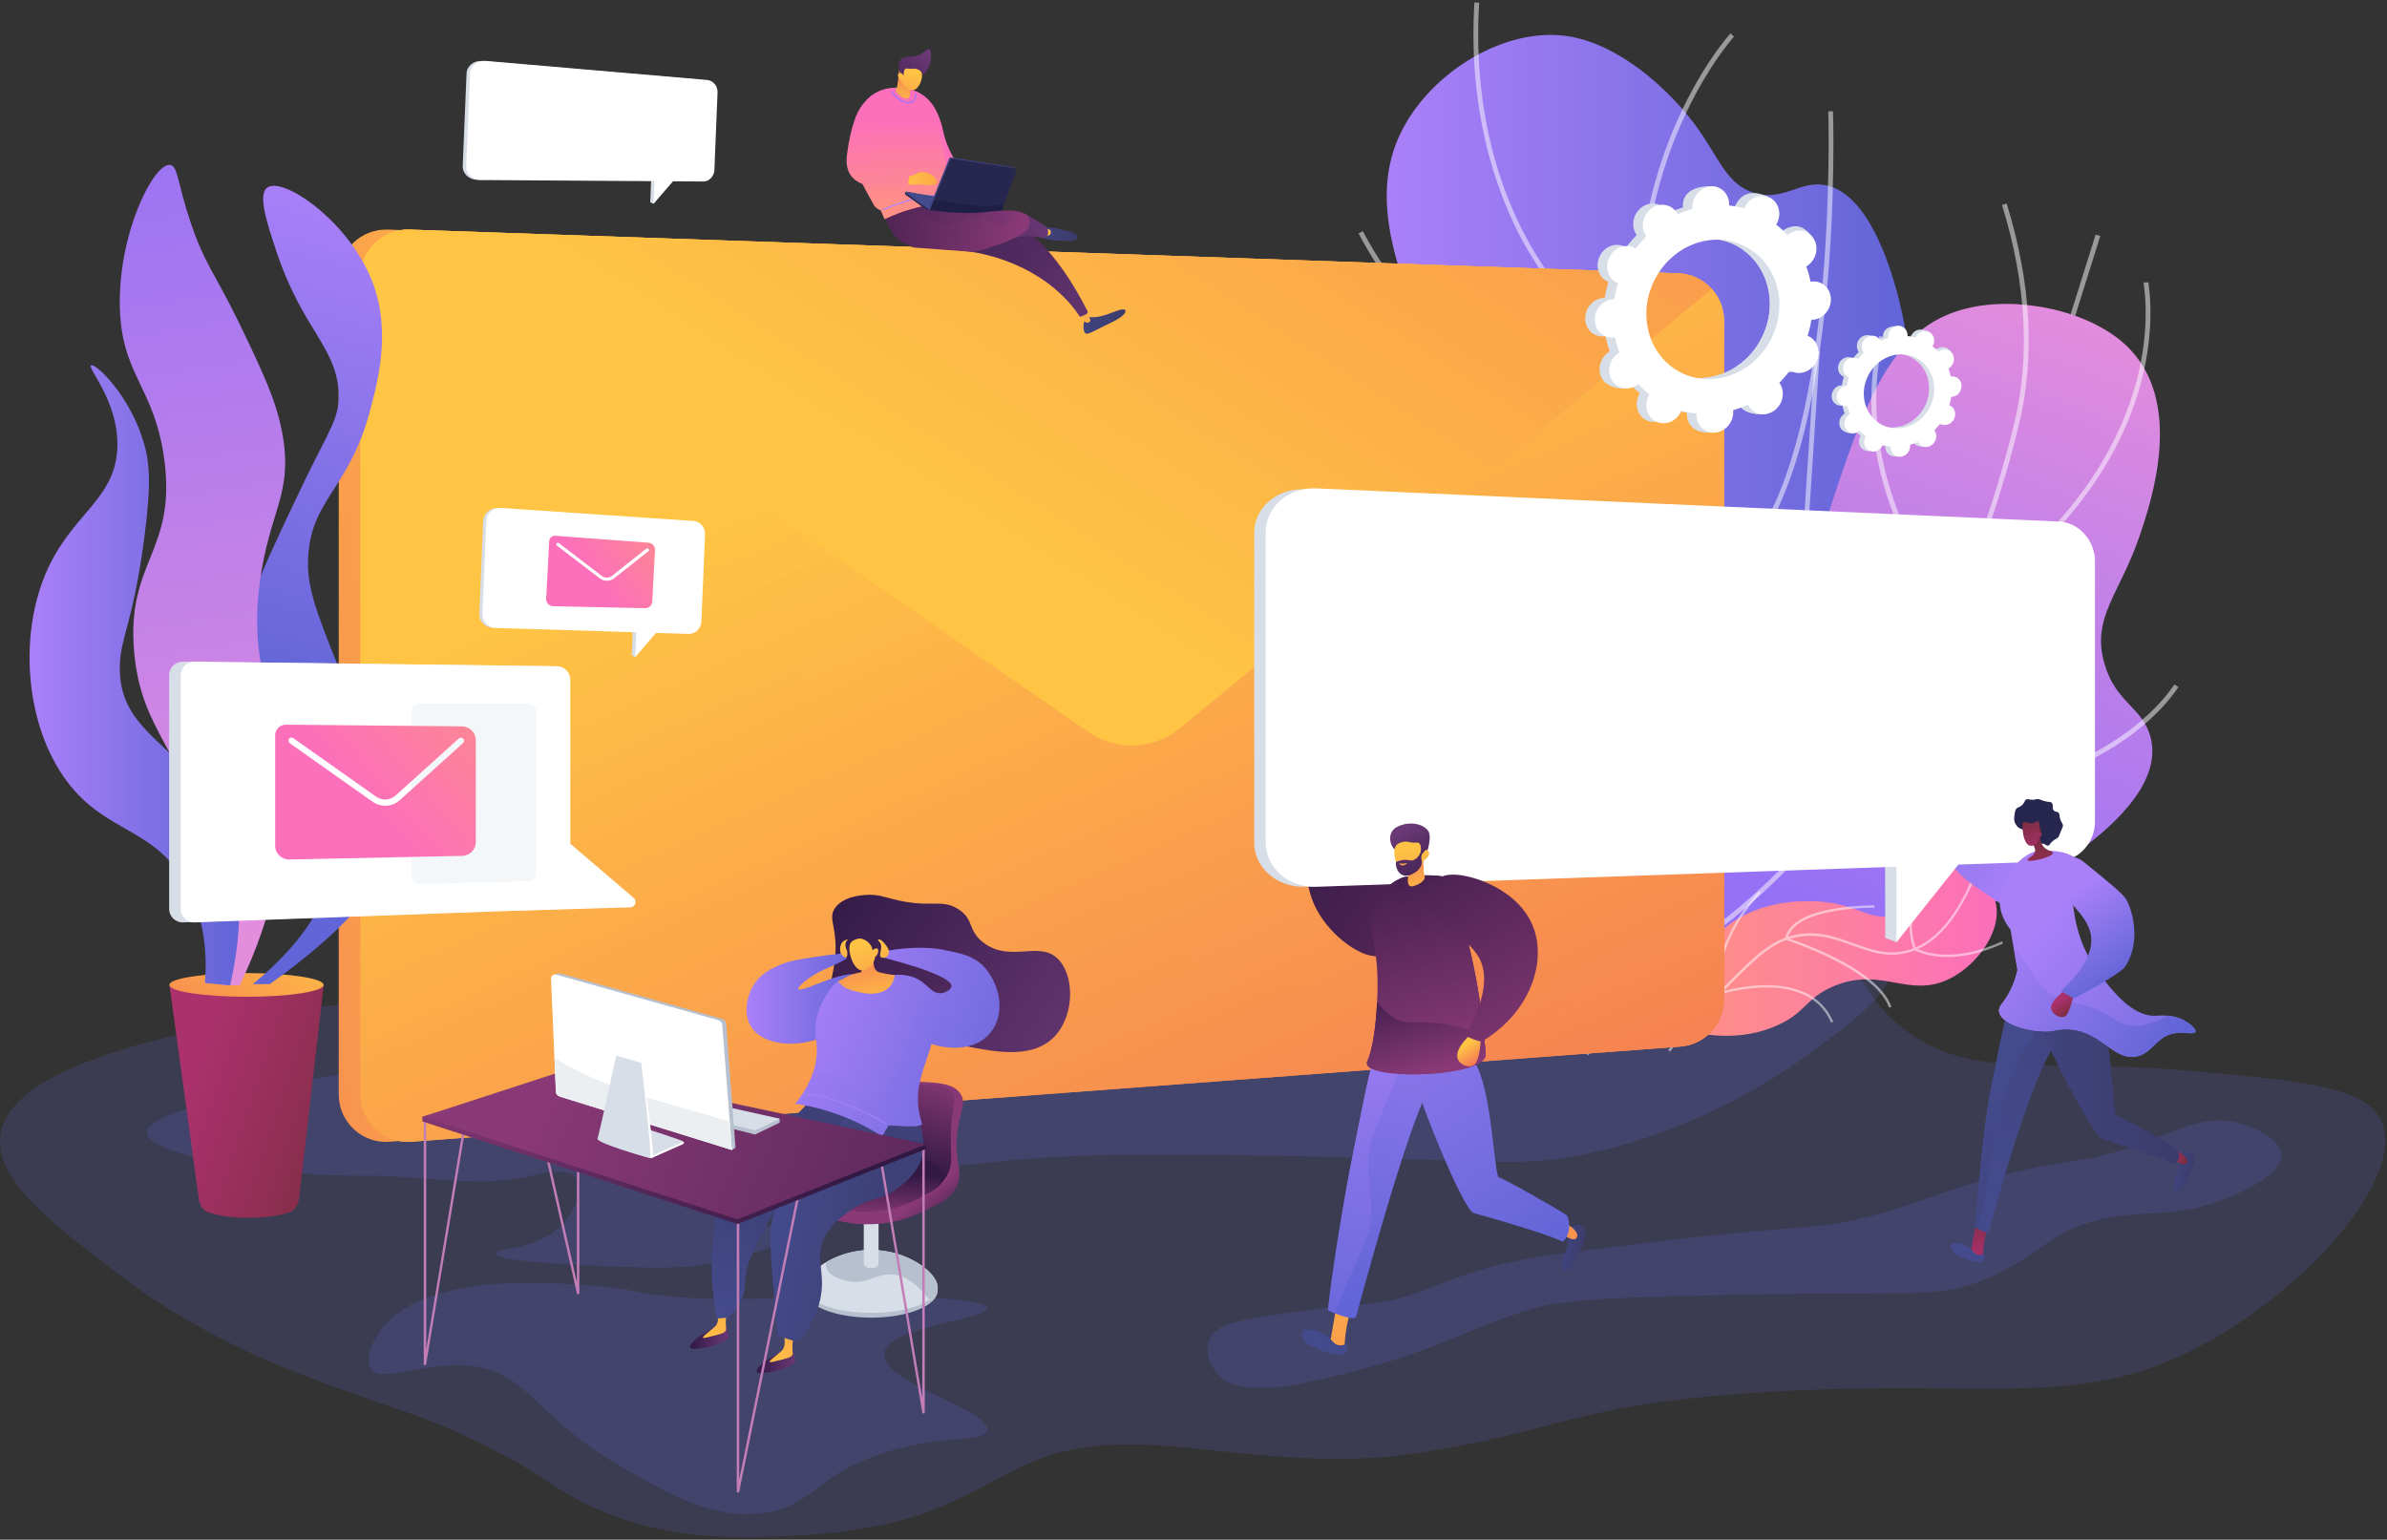<svg width="679" height="438" viewBox="0 0 679 438" fill="none" xmlns="http://www.w3.org/2000/svg">
<rect x="0" y="0" width="679" height="438" fill="#333333" stroke="none"/>
<path opacity="0.19" d="M248.535 279.223C199.296 282.178 142.831 274.855 63.273 291.492C34.366 297.531 2.376 306.428 0.128 322.969C-1.607 335.559 14.581 347.861 34.623 363.149C58.744 381.521 84.472 390.643 97.287 395.332C112.351 400.857 122.693 403.266 140.294 412.387C153.302 419.132 156.482 422.409 164.287 426.584C187.477 438.95 211.18 437.761 228.91 436.669C284.347 433.265 280.942 409.818 323.853 410.91C345.276 411.456 373.477 418.008 403.251 413.351C410.317 412.259 417.993 410.782 417.993 410.782C445.198 405.321 455.669 398.673 503.462 395.911C567.699 392.185 592.495 401.628 628.34 381.586C657.953 365.012 684.066 334.499 677.481 319.147C673.242 309.318 656.508 307.744 625.288 304.822C581.51 300.71 560.858 307.841 541.362 292.552C533.139 286.096 530.217 279.673 527.037 275.144C498.066 234 393.069 270.551 248.535 279.223Z" fill="#6165D7"/>
<path opacity="0.19" d="M84.761 307.874C53.541 314.009 41.593 318.441 41.754 322.199C42.043 328.526 76.538 334.725 104.193 334.468C119.899 334.34 135.99 338.098 151.279 334.468C154.041 333.826 161.332 331.899 163.805 335.079C165.861 337.744 163.998 343.172 161.428 346.673C154.651 355.892 140.904 354.767 140.969 356.566C141.033 359.007 166.086 359.971 175.432 360.324C189.532 360.87 195.667 360.677 203.086 359.296C212.497 357.53 224.188 353.804 223.899 351.106C223.61 348.215 209.928 348.857 209.671 346.673C209.285 343.172 243.556 334.276 285.311 330.293C310.684 327.884 331.016 328.205 370.618 328.944C425.927 329.972 431.933 332.445 452.842 327.916C459.041 326.567 486.15 320.368 513.932 300.262C524.403 292.682 539.724 281.601 537.475 275.338C534.039 265.766 491.77 273.828 455.926 279.095C380.704 290.176 319.646 291.204 230.709 292.746C214.585 293.067 155.872 293.87 84.761 307.874Z" fill="#6165D7"/>
<path d="M460.294 285.326C466.333 269.202 472.724 244.728 467.457 217.17C460.584 181.036 439.738 171.336 414.621 116.799C398.723 82.303 387.995 58.086 398.883 36.919C407.427 20.314 428.208 7.595 445.969 10.293C460.744 12.541 475.165 25.71 482.842 36.405C489.105 45.109 491.225 52.625 499.19 54.938C507.316 57.282 511.909 51.405 519.008 52.625C533.397 55.066 539.821 83.524 540.848 88.117C552.379 139.25 525.496 190.865 513.483 213.251C503.559 231.72 487.049 257.993 460.294 285.326Z" fill="url(#paint0_linear_16397_501989)"/>
<g opacity="0.5">
<path d="M451.75 300.229L450.754 299.298C466.621 282.243 479.051 265.091 487.691 248.357C500.442 223.69 504.554 200.596 499.928 179.687C496.299 163.307 487.563 148.789 475.454 128.715C465.786 112.687 457.499 102.184 450.176 92.902C440.605 80.793 433.025 71.222 426.954 54.873C420.788 38.3 418.25 20.089 419.406 0.689L420.756 0.785C419.599 19.992 422.104 38.043 428.207 54.424C434.213 70.547 441.729 80.055 451.236 92.067C458.591 101.349 466.91 111.884 476.61 128.008C488.333 147.44 497.584 162.825 501.245 179.398C505.967 200.629 501.791 224.011 488.912 249C480.175 265.83 467.681 283.078 451.75 300.229Z" fill="white"/>
<path d="M467.457 117.312C463.892 117.312 452.072 116.895 437.972 111.884C422.458 106.36 400.907 93.994 386.453 66.404L387.674 65.762C401.934 92.966 423.133 105.172 438.454 110.6C452.746 115.674 464.662 115.963 467.746 115.931C461.997 81.179 468.87 54.167 475.679 37.626C483.131 19.511 492.156 9.586 492.253 9.49L493.248 10.421C493.152 10.517 484.287 20.314 476.932 38.204C470.155 54.713 463.313 81.693 469.223 116.509L469.352 117.28L468.581 117.312C468.549 117.28 468.163 117.312 467.457 117.312Z" fill="white"/>
<path d="M494.083 161.411L493.666 161.155C493.473 161.058 474.555 150.459 453.485 143.521C432.576 136.648 397.181 148.146 396.828 148.275L396.41 146.99C396.507 146.958 405.532 144.003 417.03 141.947C427.694 140.052 442.726 138.575 453.903 142.237C473.303 148.596 490.904 158.103 493.859 159.709C523.151 131.894 520.1 32.679 520.068 31.684L521.417 31.651C521.417 31.908 522.252 57.282 519.361 85.74C515.475 124.057 507.06 149.399 494.405 161.058L494.083 161.411Z" fill="white"/>
<path d="M491.964 242.447L492.06 241.098C493.313 221.377 484.063 205.896 464.567 195.072C449.952 186.946 434.792 184.666 434.632 184.634L434.825 183.285C434.985 183.317 450.402 185.629 465.209 193.852C484.48 204.547 494.244 220.414 493.474 239.782C497.36 237.116 510.786 227.448 525.914 212.031C542.423 195.233 564.328 167.996 575.12 133.597L596.125 66.725L597.442 67.143L576.436 134.014C565.548 168.703 543.483 196.1 526.877 213.027C508.891 231.334 493.249 241.58 493.088 241.677L491.964 242.447Z" fill="white"/>
</g>
<path d="M462.864 280.797C490.037 280.701 524.629 276.718 557.647 261.397C566.062 257.479 618.127 233.325 611.703 209.557C609.455 201.206 601.842 199.954 598.631 188.809C594.808 175.608 603.063 168.927 608.652 152.386C611.992 142.525 621.756 113.618 604.348 97.848C593.941 88.437 574.317 84.101 559.446 87.731C537.637 93.062 530.314 114.421 518.59 150.78C508.184 183.027 511.01 190.864 503.109 213.958C497.231 231.109 486.086 254.716 462.864 280.797Z" fill="url(#paint1_linear_16397_501989)"/>
<g opacity="0.5">
<path d="M393.069 296.375C377.877 296.375 362.332 294.352 346.529 290.305L346.883 288.988C376.689 296.6 405.596 296.985 432.833 290.144C469.127 280.99 500.475 258.892 525.977 224.429C552.572 188.52 566.158 148.211 572.903 120.717C577.56 101.703 576.404 80.697 569.498 58.31L570.815 57.893C577.817 80.537 578.941 101.767 574.252 121.038C567.475 148.661 553.824 189.163 527.101 225.232C501.374 259.952 469.801 282.243 433.186 291.461C420.146 294.737 406.752 296.375 393.069 296.375Z" fill="white"/>
<path d="M555.141 175.769L554.756 175.287C554.691 175.191 546.951 165.748 540.655 151.294C534.81 137.933 529.028 117.409 534.585 95.568L535.902 95.889C526.138 134.496 551.961 169.441 555.462 173.938C612.505 135.941 611.51 93.223 609.839 80.986C609.807 80.633 609.775 80.44 609.775 80.344H611.124H610.45H611.124C611.124 80.408 611.156 80.569 611.188 80.793C612.891 93.255 613.919 136.905 555.655 175.383L555.141 175.769Z" fill="white"/>
<path d="M547.658 226.356C541.266 226.356 534.361 225.907 526.909 224.879L526.556 224.815L526.395 224.493C526.235 224.172 510.368 190.961 513.323 145.577L516.31 99.872L517.659 99.969L514.672 145.674C511.91 188.263 525.817 220.029 527.455 223.562C546.919 226.196 574.927 226.356 598.47 212.577C612.602 204.291 618.448 194.816 618.512 194.719L619.668 195.426C619.411 195.811 613.566 205.318 599.144 213.766C588.674 219.932 571.875 226.356 547.658 226.356Z" fill="white"/>
</g>
<path d="M478.826 293.035C478.762 290.273 478.602 273.989 490.582 264.032C500.603 255.681 513.707 256.291 516.727 256.42C528.932 256.998 531.951 262.651 539.467 260.081C548.396 257.03 549.006 247.362 556.136 247.137C561.051 246.977 565.965 251.409 567.442 255.97C570.076 264 562.849 274.374 554.466 278.485C542.903 284.138 535.291 274.824 521.609 280.541C513.643 283.881 513.804 288.025 505.485 291.718C495.849 296.054 485.86 294.802 478.826 293.035Z" fill="url(#paint2_linear_16397_501989)"/>
<g opacity="0.5">
<path d="M475.069 299.17L474.523 298.752C478.635 293.388 483.099 288.217 487.853 283.367C497.36 273.667 502.114 268.785 507.959 266.73C515.539 264.064 521.449 266.216 527.134 268.304C532.177 270.134 536.93 271.869 542.615 270.327C551.641 267.886 558.932 257.961 564.231 240.874L564.874 241.067C559.51 258.411 552.058 268.464 542.808 270.969C536.93 272.575 532.048 270.809 526.909 268.946C521.321 266.922 515.539 264.803 508.184 267.404C502.499 269.396 497.777 274.245 488.367 283.881C483.645 288.699 479.149 293.838 475.069 299.17Z" fill="white"/>
<path d="M553.889 272.254C548.011 272.254 544.767 270.391 544.542 270.263L544.446 270.198L544.414 270.102C542.422 265.156 543.193 259.15 544.189 254.974C545.249 250.445 546.822 247.041 546.822 247.009L547.433 247.298C547.368 247.426 541.394 260.627 544.992 269.749C545.473 270.006 547.658 271.066 551.319 271.451C555.141 271.836 561.404 271.515 569.498 267.789L569.787 268.4C563.332 271.355 557.968 272.254 553.889 272.254Z" fill="white"/>
<path d="M537.348 286.643C533.429 275.498 508.248 267.5 507.991 267.404L507.702 267.307L507.766 267.018C508.569 262.907 513.13 260.049 521.288 258.571C527.295 257.479 533.14 257.543 533.205 257.543V258.218C532.98 258.218 510.753 257.993 508.537 266.858C509.886 267.307 515.571 269.235 521.577 272.222C530.796 276.815 536.352 281.6 538.054 286.418L537.348 286.643Z" fill="white"/>
<path d="M520.871 290.915C514.062 275.016 489.459 282.821 489.234 282.917L488.849 283.046L488.784 282.66C486.568 267.468 500.219 253.721 500.347 253.561L500.829 254.042C500.7 254.171 487.532 267.468 489.395 282.146C492.639 281.215 514.929 275.305 521.481 290.658L520.871 290.915Z" fill="white"/>
</g>
<path d="M471.182 77.774L110.295 65.312C102.683 65.055 96.356 71.158 96.356 78.77V311.375C96.356 319.212 103.036 325.41 110.841 324.8L471.76 297.724C478.794 297.21 484.222 291.332 484.222 284.298V91.232C484.19 83.973 478.441 78.031 471.182 77.774Z" fill="url(#paint3_linear_16397_501989)"/>
<path d="M477.381 77.774L116.494 65.312C108.882 65.055 102.555 71.158 102.555 78.77V311.375C102.555 319.212 109.235 325.41 117.04 324.8L477.96 297.724C484.994 297.21 490.422 291.332 490.422 284.298V91.232C490.389 83.973 484.64 78.031 477.381 77.774Z" fill="url(#paint4_linear_16397_501989)"/>
<path d="M335.705 207.117L486.92 82.207C484.544 79.573 481.171 77.871 477.381 77.743L116.494 65.313C113.057 65.184 109.878 66.373 107.437 68.396L309.592 208.209C317.558 213.734 328.221 213.284 335.705 207.117Z" fill="url(#paint5_linear_16397_501989)"/>
<path d="M335.705 207.117C328.222 213.284 317.59 213.734 309.625 208.241L107.437 68.396C104.45 70.869 102.555 74.595 102.555 78.77V311.375C102.555 319.212 109.235 325.411 117.04 324.8L477.96 297.724C484.994 297.21 490.422 291.333 490.422 284.299V91.232C490.422 87.763 489.105 84.616 486.953 82.207L335.705 207.117Z" fill="url(#paint6_linear_16397_501989)"/>
<path d="M335.705 207.117L486.92 82.207C484.544 79.573 481.171 77.871 477.381 77.742L116.494 65.312C113.057 65.184 109.878 66.372 107.437 68.396L309.592 208.209C317.558 213.733 328.221 213.284 335.705 207.117Z" fill="url(#paint7_linear_16397_501989)"/>
<path opacity="0.37" d="M486.921 82.239L335.705 207.149C328.222 213.316 317.59 213.765 309.625 208.273L107.437 68.396C104.45 70.869 102.555 74.595 102.555 78.77V113.073C109.846 109.989 116.045 109.411 121.055 109.829C134.93 110.985 138.271 119.657 164.865 132.184C189.725 143.875 192.327 138.896 203.311 147.376C224.446 163.724 215.195 182.578 233.696 200.115C252.967 218.391 269.605 204.194 297.163 221.57C326.294 239.91 316.948 261.59 340.973 274.309C374.601 292.135 408.936 258.154 437.522 276.108C446.162 281.536 451.686 290.112 455.251 299.458L477.96 297.756C484.994 297.242 490.422 291.365 490.422 284.33V91.232C490.389 87.763 489.073 84.616 486.921 82.239Z" fill="url(#paint8_linear_16397_501989)"/>
<path d="M308.469 94.443C308.052 93.544 307.827 90.171 310.139 90.236C312.452 90.3 313.897 89.882 317.559 88.469C321.22 87.056 321.349 89.304 316.017 91.809C310.653 94.315 309.079 95.728 308.469 94.443Z" fill="url(#paint9_linear_16397_501989)"/>
<path d="M307.088 89.208L308.341 91.264C308.597 91.681 309.111 91.906 309.593 91.778C309.818 91.713 310.011 91.553 310.107 91.328C310.203 91.103 310.171 90.846 310.043 90.653L308.18 87.666L307.088 89.208Z" fill="url(#paint10_linear_16397_501989)"/>
<path d="M259.648 58.085C255.73 59.787 259.327 70.676 270.504 71.061C284.026 71.543 299.315 78.095 307.216 90.14C308.019 89.786 309.818 89.401 309.336 88.469C302.816 75.686 295.653 67.303 288.748 63.449C278.309 57.635 270.826 53.203 259.648 58.085Z" fill="url(#paint11_linear_16397_501989)"/>
<g opacity="0.24">
<path d="M294.465 73.181C295.942 74.787 297.002 72.796 298.351 71.672C295.139 67.946 291.895 65.184 288.716 63.417C278.277 57.604 270.793 53.171 259.616 58.053C255.698 59.755 259.295 70.644 270.472 71.029C274.519 71.158 278.695 71.864 282.806 73.085C286.756 72.057 290.932 68.171 294.465 73.181Z" fill="#552D63"/>
</g>
<path d="M254.895 66.692L254.188 66.725C254.188 66.725 251.33 61.586 250.912 60.365C250.398 58.888 261.351 58.984 265.879 56.029C270.633 52.914 265.012 61.232 265.012 61.232L254.895 66.692Z" fill="url(#paint12_linear_16397_501989)"/>
<path d="M263.182 27.733C263.182 27.733 266.65 29.371 268.385 37.689C269.702 43.92 274.777 50.376 274.777 50.376L274.134 54.745L268.449 53.974L266.94 52.111L265.237 39.263L263.182 27.733Z" fill="url(#paint13_linear_16397_501989)"/>
<path d="M256.308 25.066C256.308 25.066 247.025 23.332 243.588 33.546C240.409 42.957 242.657 47.71 248.567 58.277C249.145 59.337 250.526 59.787 250.59 59.915C250.944 60.718 251.297 61.521 251.65 62.356C261.447 57.538 270.697 57.763 270.697 57.763C270.697 57.763 267.999 39.07 266.264 32.614C264.434 25.998 258.781 25.227 256.308 25.066Z" fill="url(#paint14_linear_16397_501989)"/>
<g opacity="0.29">
<path d="M263.534 53.684C259.134 54.519 253.866 52.592 252.678 49.477C251.779 47.132 251.779 46.361 250.911 42.828C250.205 40.002 249.627 39.391 247.089 36.404C246.126 35.28 245.13 33.739 244.327 31.683C244.038 32.261 243.813 32.871 243.556 33.546C240.376 42.957 242.625 47.71 248.535 58.277C249.113 59.337 250.494 59.787 250.558 59.915C250.911 60.718 251.265 61.521 251.618 62.356C261.414 57.539 270.665 57.763 270.665 57.763C270.665 57.763 270.183 54.809 269.573 50.665C267.645 52.4 266.361 53.17 263.534 53.684Z" fill="url(#paint15_linear_16397_501989)"/>
</g>
<path d="M257.303 52.046C257.303 52.046 258.973 52.657 260.322 52.56C261.671 52.464 261.607 52.303 263.052 52.592C264.465 52.849 267.356 52.881 266.296 51.051C265.108 48.995 262.121 48.513 260.964 49.284C259.872 49.991 258.298 50.184 258.298 50.184L257.303 52.046Z" fill="url(#paint16_linear_16397_501989)"/>
<path d="M248.246 28.151C248.246 28.151 243.107 27.155 240.923 44.05C239.799 52.818 247.571 53.974 257.625 53.396C258.62 52.304 258.717 49.381 258.717 49.381C258.717 49.381 246.126 50.441 247.957 43.664C250.044 36.052 251.393 28.279 248.246 28.151Z" fill="url(#paint17_linear_16397_501989)"/>
<path d="M258.459 29.402C258.395 29.402 258.331 29.402 258.234 29.402C255.633 29.242 253.449 26.287 253.352 26.159C253.288 26.094 253.32 25.966 253.385 25.902C253.449 25.837 253.577 25.869 253.641 25.934C253.674 25.966 255.826 28.889 258.267 29.049C258.909 29.081 259.423 28.921 259.776 28.567C260.451 27.861 260.322 26.64 260.322 26.64C260.322 26.544 260.386 26.448 260.483 26.448C260.579 26.448 260.676 26.512 260.676 26.608C260.676 26.672 260.804 27.989 260.033 28.824C259.648 29.21 259.134 29.402 258.459 29.402Z" fill="#9F73F8"/>
<path d="M251.104 59.819C251.04 59.819 250.976 59.787 250.944 59.723C250.912 59.627 250.944 59.53 251.04 59.498C251.136 59.466 261.414 54.809 269.219 55.355C269.316 55.355 269.38 55.451 269.38 55.547C269.38 55.644 269.284 55.708 269.187 55.708C261.479 55.194 251.265 59.787 251.169 59.819C251.136 59.819 251.136 59.819 251.104 59.819Z" fill="#AE87F9"/>
<path d="M255.761 19.8C255.761 19.8 255.472 24.329 254.991 25.099C254.509 25.902 255.44 27.219 257.56 27.99C259.68 28.761 258.684 23.622 258.684 23.622L255.761 19.8Z" fill="url(#paint18_linear_16397_501989)"/>
<path d="M262.25 21.277C264.691 20.378 265.526 14.597 264.338 13.954C263.631 13.601 263.021 15.303 260.419 15.978C258.396 16.492 257.143 15.882 256.276 16.877C255.859 17.359 255.634 18.098 255.634 18.772C255.634 19.125 255.73 19.575 255.955 20.474C256.148 21.277 256.148 21.245 256.212 21.47C256.373 22.016 256.726 23.012 257.529 24.297C257.722 24.008 257.946 23.622 258.3 23.269C258.428 23.14 258.942 22.562 259.552 22.177C260.676 21.406 261.544 21.534 262.25 21.277Z" fill="url(#paint19_linear_16397_501989)"/>
<path d="M256.372 22.883C256.372 22.883 256.918 25.099 259.199 25.645C261.254 26.159 262.989 21.759 261.993 20.41C261.672 19.96 260.869 19.543 260.098 19.511C259.648 19.479 259.456 19.607 258.717 19.575C258.043 19.543 257.882 19.414 257.657 19.511C257.368 19.639 257.047 20.057 257.015 21.502C256.758 20.988 256.34 20.699 255.987 20.731C255.923 20.731 255.762 20.796 255.634 20.892C255.184 21.374 255.441 22.177 256.372 22.883Z" fill="url(#paint20_linear_16397_501989)"/>
<path d="M257.786 54.552C257.69 54.552 257.593 54.584 257.561 54.649C257.561 54.649 257.465 55.066 257.465 55.098C257.433 55.195 257.465 55.291 257.529 55.355L264.338 60.237L280.269 59.177L273.364 57.571L257.786 54.552Z" fill="#26264F"/>
<path d="M257.818 54.52C257.721 54.52 257.625 54.552 257.593 54.648C257.561 54.745 257.593 54.841 257.657 54.905L264.466 59.787L280.397 58.727L273.492 57.121L257.818 54.52Z" fill="#444B8C"/>
<path d="M264.178 59.562L269.991 45.109C270.088 44.884 270.312 44.756 270.569 44.788L288.395 47.518C288.556 47.55 288.684 47.646 288.781 47.775C288.877 47.903 288.877 48.096 288.813 48.224L283.802 61.811C283.706 62.036 283.481 62.196 283.224 62.164L264.563 59.819L264.178 59.562Z" fill="url(#paint21_linear_16397_501989)"/>
<path d="M264.338 60.237L270.312 45.495C270.408 45.27 270.633 45.141 270.89 45.173L288.716 47.904C288.877 47.936 289.005 48.032 289.102 48.16C289.198 48.289 289.198 48.482 289.134 48.61L284.123 62.196C284.027 62.421 283.802 62.582 283.545 62.55L264.338 60.237Z" fill="#26264F"/>
<path d="M264.338 60.237L283.545 62.55C283.802 62.582 284.027 62.421 284.123 62.196L285.633 58.085C279.273 59.434 272.368 57.7 265.687 56.929L264.338 60.237Z" fill="#1F1F44"/>
<path d="M296.039 66.854C296.071 65.922 295.814 64.798 297.999 64.702C299.572 64.637 302.078 65.28 304.358 65.858C307.538 66.693 307.666 68.813 302.72 68.524C299.444 68.395 296.007 68.17 296.039 66.854Z" fill="url(#paint22_linear_16397_501989)"/>
<path d="M298.897 66.308C298.769 66.789 298.351 67.078 297.933 67.014C296.97 66.853 297.291 66.436 297.42 65.954C297.548 65.472 297.259 65.023 298.383 65.248C298.769 65.312 299.026 65.826 298.897 66.308Z" fill="url(#paint23_linear_16397_501989)"/>
<path d="M290.225 60.526L291.189 60.687C291.189 60.687 292.923 61.426 297.42 64.349C298.416 64.862 298.865 68.395 295.75 67.528C292.634 66.661 288.138 67.785 288.138 67.785L290.225 60.526Z" fill="url(#paint24_linear_16397_501989)"/>
<path d="M280.14 60.366C273.973 61.137 265.173 59.916 263.406 59.627C261.126 59.274 253.738 62.582 253.674 64.67C253.674 64.67 253 67.882 259.937 70.419L277.025 71.672C282.999 70.258 292.056 66.95 292.763 64.477C294.24 59.402 287.431 59.466 280.14 60.366Z" fill="url(#paint25_linear_16397_501989)"/>
<g opacity="0.2">
<path d="M267.357 63.513C271.789 64.445 273.749 61.65 279.369 62.453C283.031 62.967 283.93 64.38 286.05 63.77C287.752 63.288 288.973 61.875 289.872 60.205C287.431 59.659 283.834 59.884 280.108 60.333C274.102 61.072 265.655 59.948 263.535 59.627C263.471 59.627 262.282 58.695 262.282 58.695C262.282 58.695 261.094 58.952 260.227 59.177C262.571 61.618 265.751 63.192 267.357 63.513Z" fill="url(#paint26_linear_16397_501989)"/>
</g>
<path d="M85.082 340.731C84.858 342.658 83.926 344.232 82.674 344.714C79.558 345.934 75.543 346.384 70.854 346.416C66.1 346.416 62.021 345.934 58.906 344.714C57.717 344.232 56.786 342.755 56.529 340.892L48.21 280.251H92.084L85.082 340.731Z" fill="url(#paint27_linear_16397_501989)"/>
<path d="M70.115 283.559C82.231 283.559 92.052 282.049 92.052 280.187C92.052 278.324 82.231 276.814 70.115 276.814C57.999 276.814 48.178 278.324 48.178 280.187C48.178 282.049 57.999 283.559 70.115 283.559Z" fill="url(#paint28_linear_16397_501989)"/>
<path d="M71.946 279.962C73.552 279.962 75.126 279.962 76.732 279.962C109.621 256.547 115.627 239.813 114.246 228.443C113.026 218.39 106.313 214.825 96.324 189.901C90.382 175.03 87.395 167.61 87.62 159.516C88.134 141.883 99.311 139.571 105.349 116.509C107.758 107.323 111.773 92.099 104.675 77.26C97.063 61.361 80.265 50.344 76.025 53.364C73.231 55.387 75.993 63.61 78.723 71.8C85.982 93.416 95.328 98.394 96.292 111.049C96.87 118.854 93.69 122.066 86.56 136.969C72.139 167.161 64.334 183.509 67.449 199.408C71.721 221.152 92.727 223.465 94.076 242.415C95.232 257.832 82.385 271.29 71.946 279.962Z" fill="url(#paint29_linear_16397_501989)"/>
<path d="M48.402 46.908C43.841 46.298 33.884 65.665 34.077 86.478C34.27 106.713 43.841 109.668 46.7 130.481C50.329 156.947 35.908 159.549 38.156 185.404C40.212 209.076 52.834 212.994 59.997 245.467C63.145 259.792 63.562 272.029 63.401 280.283C65.007 280.283 66.581 280.283 68.187 280.283C77.951 260.049 80.392 243.218 80.81 231.495C81.87 201.528 69.889 194.269 74.001 164.945C76.731 145.449 83.154 140.599 80.489 124.346C78.851 114.325 74.707 105.75 67.866 91.585C61.314 78.063 58.198 75.14 54.215 63.257C50.49 52.24 50.65 47.229 48.402 46.908Z" fill="url(#paint30_linear_16397_501989)"/>
<path d="M58.295 279.641C58.874 272.35 58.553 261.976 53.189 251.987C44.131 235.221 30.32 237.309 19.078 222.309C7.259 206.539 5.332 181.325 12.944 163.275C20.235 145.93 33.371 142.076 33.403 126.434C33.435 113.78 24.731 104.658 25.888 103.919C27.108 103.18 37.001 112.431 40.951 126.081C42.493 131.413 43.135 137.419 40.951 153.735C37.643 178.338 33.949 181.55 34.078 190.576C34.367 209.59 53.092 211.935 62.728 233.229C67.096 242.897 70.629 257.865 65.458 280.316C63.081 280.091 60.672 279.866 58.295 279.641Z" fill="url(#paint31_linear_16397_501989)"/>
<path d="M143.346 259.18C143.892 259.148 169.233 258.41 179.255 258.121C180.668 258.088 181.31 256.322 180.218 255.39L156.675 235.284L143.346 259.18Z" fill="white"/>
<path d="M155.198 189.514L52.097 188.23C49.913 188.165 48.114 189.9 48.114 192.084V258.538C48.114 260.786 50.009 262.553 52.258 262.392L155.359 258.634C157.382 258.473 158.924 256.803 158.924 254.78V193.369C158.924 191.281 157.286 189.579 155.198 189.514Z" fill="#D8DEE8"/>
<path d="M158.506 189.514L55.405 188.23C53.221 188.165 51.422 189.9 51.422 192.084V258.538C51.422 260.786 53.317 262.553 55.565 262.392L158.667 258.634C160.69 258.473 162.232 256.803 162.232 254.78V193.369C162.232 191.281 160.562 189.579 158.506 189.514Z" fill="white"/>
<path d="M150.316 200.177H119.322C118.069 200.177 117.073 201.173 117.073 202.426V249.255C117.073 250.508 118.133 251.535 119.386 251.503L150.38 250.668C151.601 250.636 152.565 249.64 152.565 248.42V202.426C152.565 201.205 151.537 200.177 150.316 200.177Z" fill="#F4F7FA"/>
<path d="M131.43 206.633L81.325 206.151C80.49 206.151 79.751 206.44 79.173 207.019C78.595 207.597 78.273 208.368 78.273 209.17V240.583C78.273 241.675 78.691 242.67 79.494 243.409C80.233 244.116 81.196 244.501 82.192 244.501C82.256 244.501 82.32 244.501 82.353 244.501L131.559 243.473C133.678 243.377 135.349 241.643 135.349 239.523V210.584C135.349 208.4 133.582 206.633 131.43 206.633ZM131.719 211.387L113.733 227.607C112.544 228.667 111.067 229.213 109.557 229.213C108.305 229.213 107.052 228.827 105.96 228.056L82.417 211.419C82.031 211.13 81.935 210.584 82.192 210.198C82.481 209.813 83.027 209.717 83.412 209.973L106.956 226.611C108.69 227.832 110.97 227.703 112.544 226.29L130.531 210.07C130.884 209.749 131.43 209.781 131.751 210.134C132.105 210.487 132.072 211.066 131.719 211.387Z" fill="url(#paint32_linear_16397_501989)"/>
<path d="M506.834 105.268C509.372 106.553 512.519 105.364 513.9 102.634C515.282 99.904 514.382 96.66 511.845 95.375C511.716 95.311 511.588 95.247 511.459 95.215C511.941 93.705 512.294 92.195 512.519 90.654C512.68 90.654 512.808 90.654 512.969 90.654C515.86 90.397 518.14 87.763 518.076 84.744C518.012 81.725 515.635 79.508 512.744 79.765C512.584 79.765 512.455 79.798 512.294 79.83C512.005 78.352 511.588 76.875 511.074 75.494C511.202 75.429 511.331 75.333 511.459 75.237C513.933 73.502 514.703 70.098 513.226 67.624C511.748 65.151 508.537 64.541 506.063 66.275C505.935 66.372 505.806 66.468 505.71 66.565C504.747 65.505 503.687 64.509 502.53 63.578C502.627 63.449 502.691 63.321 502.755 63.16C504.136 60.43 505.967 57.443 503.398 56.19C497.52 53.332 494.982 55.773 493.601 58.503C493.537 58.631 493.473 58.792 493.409 58.92C491.995 58.535 490.55 58.246 489.105 58.117C489.105 57.957 489.105 57.828 489.105 57.668C489.04 54.648 489.94 53.043 487.049 52.978C480.754 52.85 478.634 55.58 478.698 58.599C478.698 58.76 478.73 58.92 478.73 59.049C477.285 59.466 475.872 59.98 474.491 60.623C474.426 60.494 474.362 60.366 474.266 60.237C472.788 57.764 469.576 57.154 467.103 58.888C464.63 60.623 463.859 64.027 465.337 66.5C465.401 66.629 465.497 66.757 465.594 66.854C464.502 67.946 463.474 69.134 462.542 70.387C462.414 70.323 462.285 70.226 462.157 70.162C459.62 68.877 456.472 70.066 455.091 72.796C453.71 75.526 454.609 78.77 457.146 80.055C457.275 80.119 457.403 80.183 457.532 80.215C457.05 81.725 456.697 83.234 456.472 84.776C456.311 84.776 456.183 84.776 456.022 84.776C453.132 85.033 450.851 87.667 450.915 90.686C450.98 93.705 453.356 95.921 456.247 95.664C456.408 95.664 456.536 95.632 456.697 95.6C456.986 97.078 457.403 98.555 457.917 99.936C457.789 100 457.66 100.097 457.532 100.193C455.059 101.927 454.288 105.332 455.765 107.805C457.243 110.278 462.189 111.435 464.662 109.7C464.791 109.604 463.185 108.961 463.281 108.865C464.245 109.925 465.305 110.921 466.461 111.852C466.365 111.981 466.3 112.109 466.236 112.27C464.855 115 465.754 118.244 468.292 119.529C470.829 120.813 473.977 119.625 475.358 116.895C475.422 116.766 475.486 116.606 475.551 116.477C476.964 116.863 478.409 117.152 479.854 117.28C479.854 117.441 479.854 117.569 479.854 117.73C479.919 120.749 482.295 122.965 485.186 122.708C488.077 122.451 490.357 119.818 490.293 116.798C490.293 116.638 490.261 116.477 490.261 116.349C491.706 115.931 493.12 115.417 494.501 114.775C494.565 114.903 494.629 115.032 494.725 115.16C496.203 117.634 499.415 118.244 501.888 116.509C504.361 114.775 505.132 111.37 503.655 108.897C503.59 108.769 503.494 108.64 503.398 108.544C504.49 107.452 505.517 106.263 506.449 105.011C506.577 105.139 506.706 105.204 506.834 105.268ZM475.39 105.685C466.236 101.028 462.896 89.24 467.938 79.316C472.981 69.391 484.48 65.119 493.633 69.776C502.787 74.434 506.128 86.221 501.085 96.146C496.074 106.071 484.576 110.343 475.39 105.685Z" fill="#D8DEE8"/>
<path d="M512.969 90.654C515.86 90.397 518.14 87.763 518.076 84.744C518.012 81.725 515.635 79.508 512.744 79.765C512.584 79.765 512.455 79.797 512.295 79.829C512.006 78.352 511.588 76.875 511.074 75.493C511.203 75.429 511.331 75.333 511.459 75.237C513.933 73.502 516.952 69.359 515.217 67.046C511.909 62.678 508.505 64.573 506.064 66.275C505.935 66.372 505.807 66.468 505.71 66.564C504.747 65.504 503.687 64.509 502.53 63.577C502.627 63.449 502.691 63.321 502.755 63.16C503.494 61.682 503.59 60.044 503.076 58.631C500.7 62.807 498.355 67.014 496.042 71.254C503.333 76.618 505.678 87.153 501.117 96.146C497.263 103.758 489.554 108.03 482.039 107.516C481.717 108.383 481.364 109.25 481.011 110.118C480.047 112.462 478.923 114.743 477.831 117.023C478.538 117.152 479.212 117.248 479.919 117.344C479.919 117.505 479.919 117.633 479.919 117.794C479.983 120.813 481.814 123.351 487.017 123.061C489.908 122.901 490.39 119.85 490.325 116.863C490.325 116.702 490.293 116.541 490.293 116.413C491.739 115.995 493.152 115.481 494.533 114.839C494.597 114.968 494.661 115.096 494.758 115.224C496.235 117.698 501.406 118.758 503.879 117.023C506.353 115.289 505.164 111.467 503.655 108.961C503.59 108.833 503.494 108.704 503.398 108.608C504.49 107.516 505.517 106.328 506.449 105.075C506.577 105.139 506.706 105.236 506.834 105.3C509.372 106.585 512.519 105.396 513.901 102.666C515.282 99.936 514.382 96.692 511.845 95.407C511.716 95.343 511.588 95.279 511.459 95.247C511.941 93.737 512.295 92.227 512.519 90.686C512.68 90.654 512.808 90.654 512.969 90.654Z" fill="#D8DEE8"/>
<path d="M509.565 105.589C512.102 106.874 515.25 105.685 516.631 102.955C518.012 100.225 517.113 96.981 514.575 95.696C514.447 95.632 514.318 95.568 514.19 95.536C514.672 94.026 515.025 92.516 515.25 90.975C515.41 90.975 515.539 90.975 515.699 90.975C518.59 90.718 520.871 88.084 520.806 85.065C520.742 82.046 518.365 79.829 515.475 80.087C515.314 80.087 515.186 80.119 515.025 80.151C514.736 78.673 514.318 77.196 513.804 75.815C513.933 75.75 514.061 75.654 514.19 75.558C516.663 73.823 517.434 70.419 515.956 67.945C514.479 65.472 511.267 64.862 508.794 66.597C508.665 66.693 508.537 66.789 508.441 66.886C507.477 65.826 506.417 64.83 505.261 63.899C505.357 63.77 505.421 63.642 505.486 63.481C506.867 60.751 505.967 57.507 503.43 56.222C500.893 54.937 497.745 56.126 496.364 58.856C496.3 58.984 496.235 59.145 496.171 59.273C494.758 58.888 493.313 58.599 491.867 58.471C491.867 58.31 491.899 58.181 491.867 58.021C491.803 55.002 489.426 52.785 486.536 53.042C483.645 53.299 481.364 55.933 481.429 58.952C481.429 59.113 481.461 59.273 481.461 59.402C480.015 59.819 478.602 60.333 477.221 60.976C477.157 60.847 477.093 60.719 476.996 60.59C475.519 58.117 472.307 57.507 469.834 59.241C467.361 60.976 466.59 64.38 468.067 66.853C468.131 66.982 468.228 67.111 468.324 67.207C467.232 68.299 466.204 69.487 465.273 70.74C465.144 70.676 465.016 70.579 464.887 70.515C462.35 69.23 459.202 70.419 457.821 73.149C456.44 75.879 457.34 79.123 459.877 80.408C460.005 80.472 460.134 80.536 460.262 80.568C459.781 82.078 459.427 83.587 459.202 85.129C459.074 85.129 458.913 85.129 458.753 85.129C455.862 85.386 453.582 88.02 453.646 91.039C453.71 94.058 456.087 96.274 458.978 96.017C459.138 96.017 459.267 95.985 459.427 95.953C459.716 97.431 460.134 98.908 460.648 100.289C460.519 100.353 460.391 100.45 460.262 100.546C457.789 102.281 457.018 105.685 458.496 108.158C459.973 110.631 463.185 111.242 465.658 109.507C465.787 109.411 465.915 109.315 466.012 109.218C466.975 110.278 468.035 111.274 469.191 112.205C469.095 112.334 469.031 112.462 468.967 112.623C467.585 115.353 468.485 118.597 471.022 119.882C473.56 121.166 476.707 119.978 478.088 117.248C478.153 117.119 478.217 116.959 478.281 116.83C479.694 117.216 481.14 117.505 482.585 117.633C482.585 117.794 482.585 117.922 482.585 118.083C482.649 121.102 485.026 123.318 487.917 123.061C490.807 122.805 493.088 120.171 493.024 117.152C493.024 116.991 492.991 116.83 492.991 116.702C494.437 116.284 495.85 115.77 497.231 115.128C497.295 115.257 497.36 115.385 497.456 115.514C498.933 117.987 502.145 118.597 504.618 116.863C507.092 115.128 507.862 111.724 506.385 109.25C506.321 109.122 506.224 108.993 506.128 108.897C507.22 107.805 508.248 106.617 509.179 105.364C509.308 105.46 509.436 105.525 509.565 105.589ZM478.12 105.974C468.967 101.317 465.626 89.529 470.669 79.605C475.711 69.68 487.21 65.408 496.364 70.065C505.518 74.723 508.858 86.51 503.815 96.435C498.773 106.36 487.274 110.631 478.12 105.974Z" fill="white"/>
<path d="M550.612 120.46C551.961 121.134 553.632 120.524 554.37 119.079C555.109 117.633 554.627 115.899 553.278 115.225C553.214 115.192 553.15 115.16 553.053 115.128C553.31 114.325 553.503 113.522 553.599 112.719C553.664 112.719 553.76 112.719 553.824 112.719C555.366 112.591 556.554 111.178 556.522 109.572C556.49 107.966 555.237 106.809 553.696 106.938C553.632 106.938 553.535 106.97 553.471 106.97C553.31 106.167 553.085 105.396 552.829 104.657C552.893 104.625 552.957 104.561 553.021 104.529C554.338 103.63 554.756 101.799 553.953 100.482C553.15 99.165 551.447 98.844 550.163 99.775C550.098 99.808 550.034 99.872 549.97 99.936C549.456 99.358 548.878 98.844 548.268 98.362C548.3 98.298 548.364 98.234 548.396 98.137C549.135 96.692 550.098 95.118 548.749 94.444C545.634 92.934 544.285 94.219 543.546 95.664C543.514 95.728 543.482 95.825 543.45 95.889C542.711 95.664 541.94 95.536 541.169 95.439C541.169 95.343 541.169 95.279 541.169 95.182C541.137 93.576 541.619 92.741 540.077 92.709C536.737 92.645 535.613 94.09 535.645 95.696C535.645 95.793 535.645 95.857 535.677 95.953C534.906 96.178 534.168 96.435 533.429 96.788C533.397 96.724 533.365 96.66 533.332 96.564C532.529 95.247 530.827 94.925 529.542 95.857C528.226 96.756 527.808 98.587 528.611 99.904C528.643 99.968 528.707 100.032 528.739 100.097C528.161 100.675 527.615 101.317 527.133 101.992C527.069 101.959 527.005 101.927 526.941 101.863C525.592 101.189 523.922 101.799 523.183 103.244C522.444 104.69 522.926 106.424 524.275 107.098C524.339 107.131 524.403 107.163 524.5 107.195C524.243 107.998 524.05 108.801 523.954 109.604C523.889 109.604 523.793 109.604 523.729 109.604C522.187 109.732 520.999 111.145 521.031 112.751C521.063 114.357 522.316 115.514 523.857 115.385C523.922 115.385 524.018 115.353 524.082 115.353C524.243 116.156 524.468 116.927 524.725 117.666C524.66 117.698 524.596 117.762 524.532 117.794C523.215 118.693 522.797 120.524 523.6 121.841C524.403 123.158 527.005 123.768 528.322 122.837C528.386 122.805 527.519 122.451 527.583 122.387C528.097 122.965 528.675 123.479 529.285 123.961C529.253 124.025 529.189 124.089 529.157 124.186C528.418 125.631 528.9 127.365 530.249 128.04C531.598 128.714 533.268 128.104 534.007 126.659C534.039 126.595 534.071 126.498 534.103 126.434C534.842 126.659 535.613 126.787 536.384 126.884C536.384 126.98 536.384 127.044 536.384 127.141C536.416 128.747 537.668 129.903 539.21 129.774C540.752 129.646 541.94 128.233 541.908 126.627C541.908 126.53 541.908 126.466 541.876 126.37C542.647 126.145 543.386 125.888 544.124 125.535C544.156 125.599 544.189 125.663 544.221 125.759C545.024 127.076 546.726 127.398 548.011 126.466C549.328 125.567 549.745 123.736 548.942 122.419C548.91 122.355 548.846 122.291 548.814 122.226C549.392 121.648 549.938 121.006 550.42 120.331C550.484 120.396 550.548 120.428 550.612 120.46ZM533.943 120.685C529.093 118.212 527.326 111.948 529.992 106.681C532.658 101.413 538.761 99.165 543.61 101.638C548.46 104.111 550.227 110.375 547.561 115.642C544.895 120.877 538.793 123.158 533.943 120.685Z" fill="#D8DEE8"/>
<path d="M553.856 112.687C555.398 112.558 556.586 111.145 556.554 109.539C556.522 107.933 555.27 106.777 553.728 106.905C553.664 106.905 553.567 106.938 553.503 106.938C553.342 106.135 553.118 105.364 552.861 104.625C552.925 104.593 552.989 104.529 553.053 104.496C554.37 103.597 555.976 101.381 555.045 100.16C553.31 97.848 551.48 98.844 550.195 99.743C550.131 99.775 550.066 99.839 550.002 99.903C549.488 99.325 548.91 98.811 548.3 98.33C548.332 98.265 548.396 98.201 548.428 98.105C548.814 97.302 548.878 96.435 548.589 95.696C547.336 97.912 546.084 100.16 544.863 102.377C548.749 105.203 549.97 110.824 547.561 115.577C545.505 119.624 541.426 121.905 537.444 121.616C537.251 122.065 537.09 122.547 536.898 122.997C536.384 124.25 535.806 125.438 535.195 126.658C535.581 126.723 535.934 126.787 536.319 126.819C536.319 126.915 536.319 126.98 536.319 127.076C536.352 128.682 537.315 130.031 540.077 129.87C541.619 129.774 541.876 128.168 541.844 126.562C541.844 126.466 541.844 126.402 541.812 126.305C542.583 126.08 543.321 125.823 544.06 125.47C544.092 125.534 544.124 125.599 544.156 125.695C544.959 127.012 547.69 127.558 549.006 126.658C550.323 125.759 549.681 123.704 548.91 122.387C548.878 122.322 548.814 122.258 548.782 122.194C549.36 121.616 549.906 120.973 550.388 120.299C550.452 120.331 550.516 120.395 550.58 120.427C551.929 121.102 553.599 120.492 554.338 119.046C555.077 117.601 554.595 115.867 553.246 115.192C553.182 115.16 553.118 115.128 553.021 115.096C553.278 114.293 553.471 113.49 553.567 112.687C553.696 112.719 553.792 112.719 553.856 112.687Z" fill="#D8DEE8"/>
<path d="M552.058 120.62C553.407 121.294 555.077 120.684 555.816 119.239C556.554 117.793 556.073 116.059 554.724 115.384C554.659 115.352 554.595 115.32 554.499 115.288C554.756 114.485 554.948 113.682 555.045 112.879C555.109 112.879 555.205 112.879 555.27 112.879C556.811 112.751 558 111.338 557.968 109.732C557.935 108.126 556.683 106.969 555.141 107.098C555.077 107.098 554.98 107.13 554.916 107.13C554.756 106.327 554.531 105.556 554.274 104.817C554.338 104.785 554.402 104.721 554.467 104.689C555.783 103.79 556.201 101.959 555.398 100.642C554.595 99.325 552.893 99.004 551.608 99.935C551.544 99.968 551.48 100.032 551.415 100.096C550.901 99.518 550.323 99.004 549.713 98.522C549.745 98.458 549.809 98.394 549.841 98.297C550.58 96.852 550.098 95.118 548.749 94.443C547.4 93.769 545.73 94.379 544.992 95.824C544.959 95.888 544.927 95.985 544.895 96.049C544.156 95.824 543.386 95.696 542.615 95.599C542.615 95.503 542.615 95.439 542.615 95.342C542.583 93.736 541.33 92.58 539.788 92.709C538.247 92.837 537.058 94.25 537.09 95.856C537.09 95.953 537.09 96.017 537.122 96.113C536.352 96.338 535.613 96.595 534.874 96.948C534.842 96.884 534.81 96.82 534.778 96.723C533.975 95.407 532.272 95.085 530.988 96.017C529.671 96.916 529.253 98.747 530.056 100.064C530.088 100.128 530.153 100.192 530.185 100.257C529.607 100.835 529.061 101.477 528.579 102.152C528.515 102.119 528.45 102.087 528.386 102.023C527.037 101.349 525.367 101.959 524.628 103.404C523.889 104.85 524.371 106.584 525.72 107.258C525.784 107.291 525.849 107.323 525.945 107.355C525.688 108.158 525.495 108.961 525.399 109.764C525.335 109.764 525.238 109.764 525.174 109.764C523.633 109.892 522.444 111.305 522.476 112.911C522.508 114.517 523.761 115.674 525.303 115.545C525.367 115.545 525.463 115.513 525.528 115.513C525.688 116.316 525.913 117.087 526.17 117.826C526.106 117.858 526.041 117.922 525.977 117.954C524.66 118.853 524.243 120.684 525.046 122.001C525.849 123.318 527.551 123.639 528.836 122.708C528.9 122.675 528.964 122.611 529.028 122.547C529.542 123.125 530.12 123.639 530.731 124.121C530.699 124.185 530.634 124.249 530.602 124.346C529.864 125.791 530.345 127.525 531.694 128.2C533.043 128.874 534.714 128.264 535.452 126.819C535.484 126.755 535.516 126.658 535.549 126.594C536.287 126.819 537.058 126.947 537.829 127.044C537.829 127.14 537.829 127.204 537.829 127.301C537.861 128.906 539.114 130.063 540.655 129.934C542.197 129.806 543.386 128.393 543.353 126.787C543.353 126.69 543.353 126.626 543.321 126.53C544.092 126.305 544.831 126.048 545.57 125.695C545.602 125.759 545.634 125.823 545.666 125.919C546.469 127.236 548.171 127.558 549.456 126.626C550.773 125.727 551.19 123.896 550.387 122.579C550.355 122.515 550.291 122.451 550.259 122.386C550.837 121.808 551.383 121.166 551.865 120.491C551.929 120.556 551.993 120.588 552.058 120.62ZM535.356 120.845C530.506 118.372 528.739 112.108 531.405 106.841C534.071 101.573 540.174 99.325 545.024 101.798C549.874 104.271 551.64 110.535 548.974 115.802C546.341 121.037 540.238 123.318 535.356 120.845Z" fill="white"/>
<path opacity="0.19" d="M343.896 381.233C342.675 384.316 344.12 388.267 346.144 390.611C351.315 396.746 363.167 395.815 383.273 390.611C411.602 383.32 418.54 377.314 436.044 372.272C446.162 369.349 463.217 368.995 497.327 368.257C544.895 367.229 552.475 369.959 567.989 362.443C581.511 355.891 583.727 349.917 597.955 346.801C611.285 343.846 619.475 346.866 634.185 340.538C638.361 338.739 649.281 334.082 648.96 328.461C648.703 324.125 641.798 320.785 636.883 319.5C626.638 316.834 619.861 321.717 605.118 326.663C591.05 331.352 591.949 328.686 569.787 334.275C550.452 339.157 548.46 341.502 534.007 345.452C516.374 350.27 514.993 347.925 468.709 353.514C444.749 356.405 432.608 357.882 423.068 360.677C405.628 365.784 402.834 369.574 388.637 370.955C385.2 371.276 374.28 372.143 359.57 374.52C351.411 375.837 345.534 377.089 343.896 381.233Z" fill="#6165D7"/>
<path d="M402.287 249.223C400.778 246.911 392.684 253.045 384.429 249.609C380.254 247.874 377.588 244.341 375.854 241.129C373.798 242.414 373.734 242.286 371.678 243.57C371.389 247.36 371.485 253.945 375.372 260.208C379.933 267.627 389.343 273.955 393.776 271.482C394.932 270.839 395.253 269.908 396.538 266.471C401.998 252.242 403.251 250.669 402.287 249.223Z" fill="url(#paint33_linear_16397_501989)"/>
<path d="M586.81 243.635C585.236 240.615 574.605 247.039 564.969 241.804C560.087 239.17 557.293 234.513 555.59 230.369C552.892 231.654 552.86 231.526 550.194 232.81C550.419 235.091 551.575 243.538 558.77 249.801C560.601 251.407 566.479 255.358 574.219 260.465C582.313 265.764 588.255 246.461 586.81 243.635Z" fill="url(#paint34_linear_16397_501989)"/>
<path d="M582.891 238.656L371.099 252.242C363.262 252.499 356.774 246.878 356.774 239.716V151.582C356.774 144.419 363.262 138.863 371.099 139.216L582.441 148.627C588.094 148.884 592.655 153.991 592.655 159.965V233.71C592.655 239.684 588.544 238.463 582.891 238.656Z" fill="#D8DEE8"/>
<path d="M536.189 235.732L536.286 266.823L539.466 268.044L561.917 236.053L536.189 235.732Z" fill="#D8DEE8"/>
<path d="M585.718 244.951L374.376 252.274C366.539 252.531 360.051 246.91 360.051 239.716V151.325C360.051 144.162 366.539 138.573 374.376 138.927L585.718 148.37C591.371 148.627 595.931 153.733 595.931 159.74V233.709C595.931 239.683 591.371 244.758 585.718 244.951Z" fill="white"/>
<path d="M539.467 235.412V268.044L565.194 235.765L539.467 235.412Z" fill="white"/>
<path d="M562.015 348.214C561.533 351.008 561.051 353.835 560.569 356.629C560.794 356.95 561.308 357.625 562.143 357.689C563.075 357.785 563.813 357.111 564.102 356.822C564.327 352.936 565.002 350.173 565.773 348.182H562.015V348.214Z" fill="url(#paint35_linear_16397_501989)"/>
<path d="M575.023 276.01C571.137 284.169 569.113 296.053 566.383 309.51C563.91 321.619 562.689 340.633 561.822 349.049C562.593 349.595 565.484 351.361 565.773 350.237C576.436 311.084 582.635 299.264 584.884 296.92C586.265 295.474 589.541 292.391 589.798 288.055C589.798 287.862 589.798 287.67 589.798 287.509C589.284 281.471 577.753 277.006 575.023 276.01Z" fill="url(#paint36_linear_16397_501989)"/>
<path d="M578.523 277.457C576.981 276.782 575.697 276.301 574.99 276.044C571.104 284.202 569.08 296.086 566.35 309.544C563.877 321.652 562.656 340.667 561.789 349.082C561.982 349.21 562.271 349.403 562.592 349.596C567.474 331.706 566.35 313.366 577.174 296.6C581.092 290.529 580.097 284.073 578.523 277.457Z" fill="url(#paint37_linear_16397_501989)"/>
<path d="M621.369 327.85C622.14 327.529 623.072 327.561 623.682 328.268C624.903 329.681 623.457 332.636 622.815 333.953C622.108 335.43 620.727 339.477 618.736 338.642C617.836 338.257 618.511 335.591 618.993 334.788C619.571 333.76 619.699 332.604 619.796 331.416C619.828 330.934 620.021 330.291 620.181 329.842C620.47 329.135 620.631 328.172 621.369 327.85Z" fill="url(#paint38_linear_16397_501989)"/>
<path d="M621.98 330.838C621.338 331.994 619.09 330.26 617.933 329.81C616.777 329.36 616.617 329.778 617.13 328.846C617.644 327.915 618.319 327.016 619.572 327.562C620.792 328.108 622.623 329.681 621.98 330.838Z" fill="url(#paint39_linear_16397_501989)"/>
<path d="M579.744 288.185C579.679 288.281 579.294 288.152 579.39 288.859C580.033 293.741 595.353 323.258 598.116 324.093C598.437 324.19 614.014 328.943 618.607 331.192C620.856 329.232 619.667 327.466 619.057 326.727C617.387 325.507 602.837 317.252 601.841 317.156C600.364 312.017 601.135 288.024 594.39 285.583C593.041 285.069 581.928 284.619 579.744 288.185Z" fill="url(#paint40_linear_16397_501989)"/>
<path d="M574.637 244.728C573.128 246.109 572.389 247.458 571.458 249.224C569.98 252.019 569.145 253.624 568.92 255.744C568.535 259.791 570.815 263.067 571.907 264.449C573.513 273.731 573.867 275.883 573.867 275.915V275.979C573.642 276.975 573.224 278.581 572.453 280.412C570.43 285.229 568.374 285.904 568.631 287.767C569.081 291.043 575.922 293.259 581.35 293.388C584.241 293.452 584.562 292.906 587.035 292.809C597.378 292.392 600.846 301.963 607.752 300.55C612.666 299.522 613.469 294.094 619.7 293.837C621.884 293.741 624.197 294.287 624.518 293.516C624.807 292.745 623.008 291.236 621.402 290.336C617.966 288.441 614.529 288.923 613.019 288.955C606.274 289.116 600.461 281.343 596.96 276.686C587.1 263.517 589.573 247.329 590.151 243.957C589.316 243.346 586.232 241.291 578.684 242.287C578.042 242.479 576.34 243.186 574.637 244.728Z" fill="url(#paint41_linear_16397_501989)"/>
<path d="M600.3 289.211C594.102 284.714 585.076 285.838 581.158 280.764C577.914 277.23 575.601 272.894 572.743 269.104C573.674 274.468 573.899 275.881 573.899 275.914V275.978C573.674 276.973 573.256 278.579 572.486 280.41C570.462 285.228 568.406 285.903 568.663 287.765C569.113 291.042 575.954 293.258 581.382 293.386C584.273 293.45 584.594 292.904 587.067 292.808C597.41 292.391 600.879 301.962 607.784 300.549C612.698 299.521 613.501 294.093 619.732 293.836C621.916 293.74 624.229 294.286 624.55 293.515C624.839 292.744 623.041 291.234 621.435 290.335C619.764 289.403 618.062 289.05 616.617 288.922C611.092 291.877 605.696 293.418 600.3 289.211Z" fill="url(#paint42_linear_16397_501989)"/>
<path d="M587.581 281.567C587.581 281.567 583.823 284.265 583.438 286.321C583.052 288.376 586.842 290.561 588.031 288.505C589.219 286.449 589.99 282.402 589.99 282.402L587.581 281.567Z" fill="url(#paint43_linear_16397_501989)"/>
<path d="M586.906 245.241C586.906 245.241 588.352 243.41 590.183 243.924C591.243 244.213 592.045 244.631 592.399 244.92C600.268 251.311 604.219 254.523 605.021 256.193C607.719 261.718 608.201 269.876 604.315 275.24C604.315 275.24 602.773 277.36 589.894 284.04L586.168 281.953C594.165 274.63 595.322 269.491 594.776 266.022C593.555 258.602 583.47 254.202 584.947 248.324C585.301 246.847 586.232 245.851 586.906 245.241Z" fill="url(#paint44_linear_16397_501989)"/>
<path d="M575.505 235.959C575.248 235.926 574.798 235.83 574.349 235.541C573.514 234.995 573.225 234.16 573.096 233.871C572.871 233.164 572.935 232.554 573.064 231.687C573.16 230.916 573.225 230.563 573.482 230.177C573.931 229.567 574.317 229.76 575.055 229.149C576.019 228.346 575.826 227.608 576.533 227.383C577.047 227.222 577.207 227.543 578.267 227.511C578.974 227.479 578.974 227.351 579.52 227.319C580.291 227.319 580.516 227.608 581.575 227.897C582.989 228.282 583.246 227.961 583.631 228.379C584.241 229.021 583.599 229.952 584.273 230.627C584.723 231.044 585.109 230.755 585.558 231.205C586.008 231.655 585.719 232.072 586.104 233.196C586.458 234.192 586.811 234.224 586.811 234.867C586.811 235.22 586.714 235.284 586.201 236.505C585.655 237.789 585.751 237.821 585.526 238.111C585.012 238.753 584.691 238.56 583.856 239.299C583.053 240.006 583.085 240.455 582.603 240.552C582.057 240.648 581.897 240.102 581.062 240.006C580.355 239.941 580.13 240.327 579.648 240.198C579.038 240.006 578.91 239.203 578.653 238.592C578.331 237.789 577.561 236.794 575.505 235.959Z" fill="#26264F"/>
<path d="M580.772 235.509C580.065 237.501 580.097 239.428 581.318 240.873C582.378 242.158 583.919 241.997 583.984 242.607C584.08 243.796 577.11 245.53 576.725 244.631C576.532 244.181 578.748 243.539 578.909 242.029C578.973 241.419 578.748 240.937 577.431 238.496L576.885 238.625L580.772 235.509Z" fill="url(#paint45_linear_16397_501989)"/>
<path d="M579.873 238.593C579.873 238.593 579.712 240.584 577.753 240.616C575.344 240.649 574.959 234.289 575.569 233.904C576.243 233.486 576.854 234.514 578.427 234.128C579.102 233.968 579.648 233.101 580.001 234.032C580.387 235.092 580.098 236.955 580.098 236.955C580.098 236.955 580.676 236.473 580.772 237.051C580.901 237.758 580.322 238.24 579.873 238.593Z" fill="url(#paint46_linear_16397_501989)"/>
<path d="M555.109 353.996C555.398 353.514 557.518 353.578 558.642 354.092C560.505 354.927 561.694 356.629 562.175 356.822C563.267 357.304 564.231 356.758 564.327 356.758C564.327 356.758 565.13 358.107 563.942 358.91C562.689 359.681 553.311 356.918 555.109 353.996Z" fill="#444B8C"/>
<path d="M379.997 372.463C379.419 375.771 378.873 379.047 378.295 382.355C378.552 382.741 379.162 383.511 380.158 383.608C381.25 383.736 382.117 382.933 382.47 382.58C382.759 378.019 383.53 374.775 384.43 372.463H379.997Z" fill="url(#paint47_linear_16397_501989)"/>
<path d="M395.222 287.798C390.661 297.369 388.316 311.277 385.072 327.079C382.181 341.276 378.745 362.827 377.749 372.688C378.648 373.33 385.361 375.932 385.714 374.615C398.209 328.717 404.857 310.923 407.523 308.161C409.161 306.459 412.212 306.973 412.534 301.866C412.534 301.641 412.534 301.416 412.534 301.224C411.988 294.222 398.434 288.954 395.222 287.798Z" fill="url(#paint48_linear_16397_501989)"/>
<path d="M447.833 348.599C448.732 348.246 449.824 348.278 450.531 349.113C451.944 350.751 450.274 354.252 449.535 355.762C448.7 357.496 447.094 362.25 444.749 361.254C443.721 360.804 444.492 357.689 445.038 356.725C445.713 355.537 445.873 354.188 445.97 352.775C446.002 352.229 446.227 351.458 446.419 350.912C446.741 350.109 446.933 348.985 447.833 348.599Z" fill="url(#paint49_linear_16397_501989)"/>
<path d="M448.508 352.1C447.737 353.449 445.103 351.426 443.754 350.88C442.405 350.334 442.213 350.848 442.791 349.756C443.401 348.663 444.172 347.604 445.649 348.246C447.127 348.888 449.279 350.751 448.508 352.1Z" fill="url(#paint50_linear_16397_501989)"/>
<path d="M398.98 302.059C398.916 302.188 401.036 301.963 401.132 302.798C401.871 308.547 415.971 344.135 419.215 345.099C419.568 345.195 439.193 350.591 444.557 353.225C447.19 350.944 446.387 346.576 445.681 345.709C443.721 344.296 427.309 334.981 426.152 334.821C424.418 328.782 424.065 301.835 416.164 298.976C414.59 298.43 401.549 297.884 398.98 302.059Z" fill="url(#paint51_linear_16397_501989)"/>
<path d="M422.619 299.843C420.146 267.403 412.309 254.138 413.015 250.187C412.02 249.481 408.133 248.356 399.301 249.513C398.53 249.802 396.538 250.605 394.547 252.435C394.547 252.435 394.097 252.853 393.455 253.592C399.654 254.748 405.981 258.313 408.262 263.292C412.212 272.863 404.889 283.559 408.262 292.006C410.028 296.438 412.887 300.389 416.259 304.05C420.114 303.119 422.747 301.706 422.619 299.843Z" fill="url(#paint52_linear_16397_501989)"/>
<path d="M394.515 252.435C394.515 252.435 392.171 254.587 390.789 257.703C388.734 262.424 390.95 266.504 391.625 274.244C392.363 282.724 391.335 296.856 388.927 301.931C388.894 302.027 388.766 302.284 388.83 302.605C389.473 307.487 423.133 306.395 422.619 299.843C420.146 267.403 412.309 254.138 413.016 250.187C412.02 249.481 408.134 248.356 399.301 249.513C398.53 249.77 396.507 250.605 394.515 252.435Z" fill="url(#paint53_linear_16397_501989)"/>
<path d="M400.104 296.438H391.978C389.344 305.014 387.449 315.549 385.104 327.08C382.214 341.276 378.777 362.828 377.781 372.688C378.038 372.881 378.777 373.202 379.708 373.588C382.342 366.072 386.293 358.877 389.087 351.169C391.914 342.143 386.839 331.448 390.789 322.455C393.873 313.911 398.562 305.335 400.104 296.438Z" fill="url(#paint54_linear_16397_501989)"/>
<path d="M401.453 290.914C397.566 290.914 394.162 288.377 391.721 284.908C391.4 291.717 390.436 298.687 388.894 301.931C388.862 302.027 388.734 302.284 388.798 302.606C389.44 307.488 423.101 306.396 422.587 299.843C422.459 298.045 422.298 296.342 422.137 294.672C415.714 291.749 408.262 290.465 401.453 290.914Z" fill="url(#paint55_linear_16397_501989)"/>
<path d="M418.379 294.063C416.838 295.894 414.557 297.821 414.525 300.39C414.461 302.96 418.829 304.598 419.985 302.125C421.142 299.651 420.981 297.146 421.399 294.577C420.339 294.384 419.407 294.223 418.379 294.063Z" fill="url(#paint56_linear_16397_501989)"/>
<path d="M407.138 252.629C407.62 251.633 408.23 250.798 408.712 250.316C411.025 248.003 415.585 248.935 417.288 249.288C421.656 250.188 432.127 254.042 435.949 263.228C440.349 273.731 434.921 288.441 421.495 296.278C419.986 296.182 418.316 295.25 416.838 294.736C423.326 283.077 422.909 276.461 420.757 272.51C417.224 266.054 406.143 261.204 406.239 256.772C406.239 254.524 407.138 252.629 407.138 252.629Z" fill="url(#paint57_linear_16397_501989)"/>
<path d="M370.586 378.662C370.972 378.019 373.83 378.116 375.34 378.79C377.845 379.914 379.419 382.163 380.061 382.452C381.507 383.094 382.792 382.356 382.92 382.356C382.92 382.356 384.012 384.186 382.374 385.214C380.768 386.274 368.21 382.58 370.586 378.662Z" fill="#444B8C"/>
<path d="M404.954 242.799C404.954 242.799 404.761 248.099 405.211 249.062C405.661 250.026 404.44 251.471 401.871 252.114C399.301 252.756 401.068 246.878 401.068 246.878L404.954 242.799Z" fill="url(#paint58_linear_16397_501989)"/>
<path d="M396.731 241.643C395.543 240.583 395.029 238.431 395.8 236.825C396.474 235.444 397.92 234.962 398.755 234.673C401.228 233.838 404.665 234.223 406.239 236.343C407.202 237.596 406.367 240.775 406.239 241.321C406.11 241.964 405.693 242.253 405.371 242.799C404.922 243.538 404.183 244.694 403.027 246.653C402.802 246.204 402.513 245.625 402.095 245.047C401.935 244.822 401.292 243.955 400.457 243.281C398.819 241.964 397.856 242.638 396.731 241.643Z" fill="url(#paint59_linear_16397_501989)"/>
<path d="M404.921 244.823C404.921 244.823 403.829 247.907 400.457 248.388C397.437 248.806 395.607 242.254 397.213 240.423C397.759 239.813 398.979 239.363 400.071 239.427C400.714 239.459 400.97 239.684 402.03 239.716C402.994 239.748 403.251 239.62 403.572 239.781C403.99 240.005 404.375 240.68 404.215 242.736C404.664 242.029 405.307 241.676 405.82 241.804C405.917 241.836 406.142 241.933 406.302 242.093C406.848 242.832 406.366 243.956 404.921 244.823Z" fill="url(#paint60_linear_16397_501989)"/>
<path d="M403.605 239.394C403.477 239.523 404.023 239.972 404.216 240.711C404.601 242.156 403.477 244.244 401.999 244.694C401.132 244.983 400.747 244.469 399.237 244.63C398.306 244.726 397.567 245.015 397.085 245.208C396.957 246.91 397.728 248.42 398.98 248.933C400.297 249.479 401.678 248.709 402.256 248.355C402.642 248.13 403.862 247.424 404.312 246.043C404.762 244.63 403.894 244.019 404.537 242.991C404.858 242.478 405.372 242.156 405.725 241.225C405.822 240.968 405.886 240.743 405.918 240.583C405.019 240.004 403.798 239.201 403.605 239.394Z" fill="url(#paint61_linear_16397_501989)"/>
<path d="M398.305 245.626C398.305 245.626 399.011 245.819 400.104 245.53C400.168 245.53 400.232 245.53 400.232 245.53C400.264 245.626 399.654 246.236 398.979 246.204C398.498 246.172 398.016 245.819 398.08 245.69C398.112 245.626 398.209 245.626 398.305 245.626Z" fill="url(#paint62_linear_16397_501989)"/>
<path d="M199.232 49.703L135.765 51.148C133.42 51.148 131.557 49.381 131.622 47.229L132.714 20.892C132.81 18.74 134.801 17.166 137.146 17.359L200.195 22.787C201.866 22.948 203.182 24.521 203.118 26.288L202.219 48.321C202.155 50.152 200.934 49.735 199.232 49.703Z" fill="#D8DEE8"/>
<path d="M185.325 48.257L184.972 57.571L185.903 57.957L193.001 48.674L185.325 48.257Z" fill="#D8DEE8"/>
<path d="M200.002 51.629L136.76 51.212C134.415 51.212 132.553 49.413 132.617 47.293L133.709 20.86C133.805 18.708 135.797 17.134 138.141 17.326L201.191 22.755C202.861 22.915 204.178 24.489 204.113 26.288L203.214 48.385C203.118 50.184 201.704 51.661 200.002 51.629Z" fill="white"/>
<path d="M186.321 48.225L185.903 57.957L193.997 48.643L186.321 48.225Z" fill="white"/>
<path d="M195.121 178.177L140.037 178.563C137.918 178.499 136.247 176.7 136.344 174.58L137.436 148.243C137.532 146.091 139.331 144.453 141.451 144.581L196.213 148.307C198.076 148.403 199.522 150.138 199.457 152.129L198.429 176.732C198.333 178.691 196.984 178.21 195.121 178.177Z" fill="#D8DEE8"/>
<path d="M180.09 176.314L179.704 186.432L180.7 186.913L188.312 176.892L180.09 176.314Z" fill="#D8DEE8"/>
<path d="M195.956 180.33L140.937 178.628C138.817 178.563 137.147 176.765 137.243 174.613L138.335 148.147C138.432 145.995 140.23 144.357 142.35 144.485L197.305 148.211C199.168 148.308 200.646 150.042 200.549 152.065L199.522 176.797C199.425 178.756 197.819 180.362 195.956 180.33Z" fill="white"/>
<path d="M181.15 176.283L180.7 186.914L189.372 176.861L181.15 176.283Z" fill="white"/>
<path d="M184.458 154.378L157.992 152.419C157.543 152.387 157.125 152.515 156.772 152.804C156.451 153.094 156.258 153.479 156.226 153.897L155.359 170.309C155.326 170.887 155.551 171.401 155.937 171.819C156.322 172.204 156.836 172.429 157.382 172.461C157.414 172.461 157.446 172.461 157.478 172.461L183.527 173.007C184.619 173.007 185.518 172.172 185.55 171.112L186.321 156.53C186.385 155.406 185.55 154.475 184.458 154.378ZM184.458 156.787L174.726 164.496C174.084 165.01 173.281 165.234 172.478 165.202C171.803 165.17 171.161 164.945 170.615 164.528L158.41 155.213C158.217 155.053 158.153 154.764 158.313 154.571C158.474 154.378 158.763 154.346 158.988 154.507L171.161 163.821C172.028 164.496 173.249 164.496 174.116 163.789L183.848 156.081C184.041 155.92 184.33 155.952 184.49 156.145C184.683 156.37 184.651 156.627 184.458 156.787Z" fill="url(#paint63_linear_16397_501989)"/>
<path opacity="0.19" d="M107.501 379.626C106.89 380.59 103.454 386.05 105.445 389.166C108.464 393.951 120.091 387.207 133.421 388.491C150.476 390.097 151.696 403.041 177.777 417.848C191.877 425.845 204.371 432.944 218.728 430.117C231.544 427.612 232.347 419.839 250.108 413.737C267.517 407.763 280.075 410.621 280.814 406.927C282.002 401.05 250.622 393.373 251.457 385.087C252.26 377.282 281.071 375.355 280.814 372.111C280.557 369.059 255.022 368.77 249.434 368.706C221.587 368.385 212.208 370.89 190.046 368.706C178.387 367.55 181.213 366.875 170.935 365.976C157.124 364.755 118.967 361.415 107.501 379.626Z" fill="#6165D7"/>
<path d="M247.827 374.841C258.275 374.841 266.745 371.376 266.745 367.101C266.745 362.826 258.275 359.36 247.827 359.36C237.379 359.36 228.909 362.826 228.909 367.101C228.909 371.376 237.379 374.841 247.827 374.841Z" fill="#B7C0CE"/>
<path d="M266.745 366.201C266.745 370.216 258.266 373.492 247.827 373.492C237.356 373.492 228.909 370.216 228.909 366.201C228.909 362.186 237.389 355.57 247.827 355.57C258.266 355.57 266.745 362.154 266.745 366.201Z" fill="#D8DEE8"/>
<path d="M266.746 366.201C266.746 362.186 258.267 355.57 247.828 355.57C243.01 355.57 238.61 356.983 235.269 358.878C235.045 359.36 234.916 359.841 234.98 360.323C235.205 362.604 238.899 363.985 241.019 364.434C246.35 365.591 248.984 362.411 253.384 362.507C256.115 362.572 259.872 363.953 264.369 369.734C265.879 368.706 266.746 367.486 266.746 366.201Z" fill="#B7C0CE"/>
<path d="M248.856 360.613C248.085 360.805 247.378 360.805 246.736 360.613C246.126 360.452 245.708 359.906 245.708 359.296V341.149H249.916V359.296C249.916 359.906 249.466 360.484 248.856 360.613Z" fill="#D8DEE8"/>
<path d="M225.569 335.849L231.993 331.77C232.25 330.26 235.301 314.361 247.603 309.383C252.613 307.359 257.977 307.584 260.964 307.713C266.874 307.97 271.082 308.162 273.105 310.989C275.707 314.618 271.339 317.894 272.238 328.205C272.591 332.412 273.555 334.307 272.366 337.069C270.985 340.41 267.741 342.273 265.204 343.3C262.185 345.035 256.949 347.54 250.044 348.15C238.385 349.178 229.68 344.168 226.693 342.24C225.377 341.823 224.349 340.699 224.092 339.35C223.771 338.001 224.381 336.588 225.569 335.849Z" fill="url(#paint64_linear_16397_501989)"/>
<path d="M262.249 308.58C266.617 308.709 269.315 308.644 270.825 310.604C272.398 312.659 270.792 314.394 270.503 321.685C270.246 328.333 271.403 330.935 269.251 334.629C269.251 334.629 268.159 336.492 266.424 337.905C260.354 342.851 244.648 342.819 238.063 332.445C232.796 324.19 234.98 311.985 241.179 307.97C244.23 305.979 244.937 308.066 262.249 308.58Z" fill="url(#paint65_linear_16397_501989)"/>
<path d="M225.12 332.188L231.543 328.109C231.543 328.109 248.759 322.456 264.69 330.422C266.489 331.321 267.581 333.152 267.581 335.143C267.581 336.685 266.649 338.066 265.236 338.644C262.442 340.539 257.014 343.687 249.562 344.49C237.678 345.807 228.813 340.346 226.212 338.58C224.895 338.162 223.867 337.038 223.61 335.689C223.321 334.372 223.931 332.927 225.12 332.188Z" fill="url(#paint66_linear_16397_501989)"/>
<path d="M198.557 380.397L204.049 377.089H206.522C206.522 377.089 207.357 380.237 207.261 380.397C206.169 382.196 201.03 383.577 197.818 383.705C197.272 383.738 196.533 383.738 196.34 383.352C196.019 382.678 197.465 381.296 198.557 380.397Z" fill="url(#paint67_linear_16397_501989)"/>
<path d="M204.145 373.492C204.499 375.548 204.049 376.608 203.567 377.186C203.214 377.603 202.925 377.732 200.901 379.466C200.227 380.045 199.906 380.334 199.97 380.494C200.066 380.687 200.644 380.591 201.897 380.269C204.659 379.595 206.04 379.274 206.394 378.599C206.715 377.989 206.426 377.732 206.458 376.094C206.458 375.002 206.683 374.135 206.876 373.589C205.944 373.557 205.045 373.524 204.145 373.492Z" fill="url(#paint68_linear_16397_501989)"/>
<path d="M217.507 387.303L222.999 383.995H225.472C225.472 383.995 226.307 387.143 226.211 387.303C225.119 389.102 219.98 390.483 216.768 390.611C216.222 390.644 215.483 390.644 215.291 390.258C214.969 389.584 216.415 388.202 217.507 387.303Z" fill="url(#paint69_linear_16397_501989)"/>
<path d="M223.096 380.397C223.449 382.453 222.999 383.513 222.517 384.091C222.164 384.508 221.875 384.637 219.852 386.371C219.177 386.949 218.856 387.239 218.92 387.399C219.017 387.592 219.595 387.496 220.847 387.174C223.61 386.5 224.991 386.179 225.344 385.504C225.665 384.894 225.376 384.637 225.408 382.999C225.408 381.907 225.633 381.04 225.826 380.494C224.926 380.462 223.995 380.429 223.096 380.397Z" fill="url(#paint70_linear_16397_501989)"/>
<path d="M203.92 375.098C202.057 365.623 202.25 357.818 202.764 352.583C203.727 342.497 204.274 337.133 208.321 332.187C212.143 327.53 215.676 327.369 224.155 319.5C226.949 316.899 229.069 314.618 230.386 313.109C243.105 309.383 254.829 310.892 260 317.702C260.61 318.505 262.087 320.207 262.376 322.712C263.019 328.397 257.43 335.238 251.167 336.652C243.202 338.482 238.576 330.292 231.542 333.022C229.583 333.793 227.881 335.656 224.541 339.446C220.269 344.232 217.892 348.664 216.993 350.431C214.295 355.698 212.239 359.584 211.95 364.659C211.886 365.848 211.854 368.224 210.472 370.762C209.413 372.721 207.967 374.038 206.907 374.841C205.879 374.937 204.884 375.002 203.92 375.098Z" fill="url(#paint71_linear_16397_501989)"/>
<path d="M236.811 281.921C235.173 280.765 237.517 277.199 237.678 270.294C237.871 263.292 235.59 261.301 237.453 258.442C239.766 254.909 245.387 254.62 246.736 254.556C249.498 254.427 251.168 255.07 253.77 255.712C264.786 258.571 267.549 255.519 272.495 258.571C277.248 261.526 275.161 264.77 279.818 268.206C287.334 273.827 295.203 267.757 300.567 272.446C305.642 276.878 305.77 288.216 300.406 294.383C294.368 301.385 283.447 299.265 276.124 297.884C274.583 297.595 266.81 295.957 258.716 289.983C254.251 286.675 251.168 283.141 249.209 280.54C248.759 280.026 248.02 279.384 247.089 279.287C245.965 279.159 245.033 279.865 244.616 280.154C242.303 281.857 238.224 282.917 236.811 281.921Z" fill="url(#paint72_linear_16397_501989)"/>
<path d="M221.265 380.044C223.128 380.622 224.958 381.2 226.821 381.778C231.446 376.511 232.988 371.853 233.534 368.545C234.69 361.447 231.768 357.785 234.498 352.068C236.264 348.342 239.251 346.222 241.757 344.456C247.795 340.184 250.332 341.854 255.471 337.936C257.398 336.458 262.056 332.925 262.666 327.112C263.212 322.069 260.385 318.279 259.936 317.701C256.306 312.98 249.497 311.052 242.688 312.787C241.724 315.196 239.99 318.954 236.939 322.936C233.052 327.979 230.547 328.846 226.596 333.857C224.734 336.201 221.586 340.216 219.916 345.869C218.952 349.145 218.824 351.875 219.884 365.076C220.237 369.252 220.687 374.294 221.265 380.044Z" fill="url(#paint73_linear_16397_501989)"/>
<path d="M240.889 272.671C239.059 273.731 237.517 274.47 236.457 274.919C234.241 275.851 233.823 276.075 232.86 276.589C230.033 278.067 226.789 280.668 227.111 281.375C227.721 282.724 242.078 274.502 245.033 277.938C247.281 280.54 243.009 290.144 235.461 294.319C228.267 298.27 216.929 297.948 213.46 291.749C211.501 288.281 212.432 283.72 214.006 280.829C216.19 276.782 220.044 275.208 222.678 274.18C224.926 273.313 227.239 272.928 231.832 272.221C234.883 271.739 237.421 271.45 239.219 271.258C239.733 271.739 240.311 272.189 240.889 272.671Z" fill="url(#paint74_linear_16397_501989)"/>
<path d="M244.744 278.389C244.744 278.389 263.661 272.864 265.621 286.74C267.516 300.005 257.848 306.107 262.248 319.565C262.762 321.139 252.87 319.983 252.741 320.175C252.131 321.171 251.553 322.199 250.942 323.291C238.641 315.197 226.211 314.009 226.211 314.009C231.093 307.938 232.217 302.896 232.346 299.427C232.474 295.605 231.382 293.87 232.346 289.341C232.346 289.341 233.438 284.299 237.356 279.963C237.934 279.288 238.609 278.646 244.744 278.389Z" fill="url(#paint75_linear_16397_501989)"/>
<path d="M252.098 319.854C252.066 319.854 252.034 319.854 252.034 319.822C251.905 319.758 238.994 311.889 228.587 311.311C228.491 311.311 228.426 311.246 228.459 311.15C228.459 311.054 228.523 311.022 228.619 311.022C234.111 311.343 240.246 313.655 244.422 315.518C248.95 317.574 252.194 319.565 252.226 319.565C252.291 319.597 252.323 319.694 252.291 319.758C252.194 319.822 252.13 319.854 252.098 319.854Z" fill="#AE87F9"/>
<path d="M252.195 278.516C253.544 276.846 257.43 277.103 259.936 278.035C263.79 279.48 264.85 282.82 267.708 282.531C269.057 282.403 270.599 281.471 270.663 280.508C270.792 279.03 266.231 276.3 251.553 272.478C251.842 271.482 252.163 271.418 252.452 270.422C255.696 269.941 262.088 269.009 268.158 270.165C273.072 271.129 276.702 271.803 279.657 274.758C283.896 278.998 286.37 287.606 281.969 293.452C277.28 299.683 267.933 298.494 262.826 296.15C254.283 292.231 249.818 281.503 252.195 278.516Z" fill="url(#paint76_linear_16397_501989)"/>
<path d="M248.855 270.1C248.695 270.903 247.796 275.272 249.562 276.364C249.948 276.62 250.686 276.749 252.164 277.038C253.127 277.231 253.962 277.327 254.508 277.391C254.412 278.13 254.187 279.318 253.352 280.378C251.007 283.398 246.254 282.627 245.579 282.498C243.203 282.081 240.858 281.342 240.312 280.892C239.445 280.218 238.77 279.704 238.385 279.19C239.316 278.74 241.179 277.584 242.4 277.199C243.331 276.91 244.198 276.717 245.001 276.556C245.13 275.721 245.258 274.886 245.387 274.051C246.543 272.702 247.699 271.417 248.855 270.1Z" fill="url(#paint77_linear_16397_501989)"/>
<path d="M248.92 272.252C248.92 272.252 248.599 275.432 245.515 276.01C242.753 276.524 240.665 269.811 242.079 268.077C242.56 267.499 243.717 266.953 244.744 266.985C245.451 267.017 247.86 267.916 248.213 270.325C248.695 269.811 249.305 269.683 249.594 269.876C249.98 270.133 249.755 270.936 249.723 271.096C249.53 271.739 249.113 272.092 248.92 272.252Z" fill="url(#paint78_linear_16397_501989)"/>
<path d="M239.155 271.258C239.155 271.258 239.926 272.382 240.568 272.414C241.179 272.446 241.146 270.583 240.793 270.102C240.472 269.62 240.215 267.982 241.05 267.5C241.853 267.018 238.159 267.211 239.155 271.258Z" fill="url(#paint79_linear_16397_501989)"/>
<path d="M249.882 267.628C250.749 268.431 250.781 269.299 250.557 270.391C250.332 271.483 250.011 272.543 251.295 272.478C252.58 272.446 252.901 271.483 252.805 270.391C252.741 269.748 251.552 268.11 250.653 267.468C250.043 267.018 249.529 267.307 249.882 267.628Z" fill="url(#paint80_linear_16397_501989)"/>
<g opacity="0.3">
<path d="M276.734 291.107C270.824 292.809 265.685 285.711 261.381 288.023C257.976 289.854 260.096 294.929 255.76 303.376C254.219 306.395 250.975 312.851 246.703 312.755C242.752 312.69 241.307 306.909 235.782 305.432C234.241 305.014 232.699 305.046 231.221 305.303C230.322 307.873 228.813 310.763 226.211 314.007C226.211 314.007 238.609 315.228 250.942 323.29C251.553 322.198 252.163 321.17 252.741 320.174C252.837 319.981 262.762 321.138 262.248 319.564C259.165 310.089 263.051 304.243 264.946 296.984C270.214 298.687 277.89 298.911 282.001 293.483C284.41 290.304 284.764 286.257 283.896 282.563C282.419 286.481 280.203 290.111 276.734 291.107Z" fill="url(#paint81_linear_16397_501989)"/>
</g>
<path d="M164.416 368.161C164.255 368.161 164.127 368.064 164.095 367.904L150.926 309.704C150.894 309.512 150.99 309.351 151.183 309.287C151.376 309.255 151.536 309.351 151.6 309.544L164.095 364.756V304.951C164.095 304.758 164.255 304.598 164.448 304.598C164.641 304.598 164.801 304.758 164.801 304.951V367.84C164.801 368 164.673 368.161 164.512 368.193C164.448 368.161 164.416 368.161 164.416 368.161Z" fill="#C47EB7"/>
<path d="M120.894 388.364C120.894 388.364 120.862 388.364 120.894 388.364C120.702 388.364 120.541 388.203 120.541 388.011V318.73C120.541 318.538 120.702 318.377 120.894 318.377C121.087 318.377 121.248 318.538 121.248 318.73V383.867L132.65 315.133C132.682 314.94 132.843 314.812 133.035 314.844C133.228 314.876 133.356 315.037 133.324 315.229L121.216 388.075C121.216 388.235 121.055 388.364 120.894 388.364Z" fill="#C47EB7"/>
<path d="M262.667 402.111C262.506 402.111 262.346 401.983 262.346 401.822L250.076 329.009C250.044 328.816 250.173 328.656 250.365 328.623C250.558 328.591 250.719 328.72 250.751 328.913L262.346 397.711V326.471C262.346 326.279 262.506 326.118 262.699 326.118C262.892 326.118 263.052 326.279 263.052 326.471V401.758C263.02 401.919 262.892 402.079 262.667 402.111C262.699 402.111 262.667 402.111 262.667 402.111Z" fill="#C47EB7"/>
<path d="M209.928 424.626H209.895C209.735 424.594 209.574 424.466 209.574 424.273V347.605C209.574 347.413 209.735 347.252 209.928 347.252C210.12 347.252 210.281 347.413 210.281 347.605V420.868L227.272 337.327C227.304 337.135 227.497 337.038 227.689 337.07C227.882 337.103 227.978 337.295 227.946 337.488L210.281 424.337C210.217 424.498 210.088 424.626 209.928 424.626Z" fill="#C47EB7"/>
<path d="M162.263 305.304L263.405 325.539V326.856L209.767 348.215L120.155 319.019C120.155 318.57 120.155 318.152 120.155 317.702C134.191 313.591 148.227 309.448 162.263 305.304Z" fill="url(#paint82_linear_16397_501989)"/>
<path d="M162.263 303.988L263.373 325.539L209.735 346.866L120.155 317.702L162.263 303.988Z" fill="url(#paint83_linear_16397_501989)"/>
<path d="M204.981 315.647L221.779 318.248V319.373L214.777 322.745L200.163 319.051L204.981 315.647Z" fill="#B7C0CE"/>
<path d="M204.981 314.49L221.779 318.248L214.777 321.588L200.163 317.895L204.981 314.49Z" fill="#D8DEE8"/>
<path d="M209.222 326.471L206.556 291.108C206.524 290.562 206.042 290.016 205.399 289.856L159.502 276.944C159.084 276.815 158.313 276.944 157.992 277.137C157.671 277.329 157.318 277.297 157.35 277.65L159.277 310.347C159.309 310.893 159.759 311.407 160.369 311.6L208.258 327.146L209.222 326.471Z" fill="#B7C0CE"/>
<path d="M208.226 327.146L205.431 291.462C205.399 290.916 204.917 290.37 204.275 290.209L158.377 277.297C157.96 277.169 157.542 277.233 157.221 277.426C156.9 277.618 156.739 277.94 156.739 278.293L158.12 310.669C158.152 311.215 158.602 311.761 159.245 311.953L208.226 327.146Z" fill="white"/>
<path d="M208.226 327.146L159.277 311.954C158.635 311.761 158.185 311.215 158.153 310.669L157.735 300.905C172.253 310.187 190.561 313.752 207.584 319.116L208.226 327.146Z" fill="#EBEFF2"/>
<path d="M183.879 328.237L185.614 329.329C185.614 329.329 193.868 325.667 194.35 325.442C194.414 325.41 194.768 324.993 194.35 324.8C192.134 323.869 183.719 321.717 183.719 321.717L179.318 323.804L183.879 328.237Z" fill="white"/>
<path d="M183.879 327.595L185.614 328.687C185.614 328.687 193.868 325.026 194.35 324.801C194.832 324.576 183.719 321.075 183.719 321.075L179.318 323.163L183.879 327.595Z" fill="#D8DEE8"/>
<path d="M175.304 300.294C175.304 300.294 171.129 322.584 170.711 323.837C170.293 324.993 182.113 328.719 184.94 329.426C185.164 329.49 185.518 329.393 185.646 329.329C186.449 329.393 182.691 302.414 182.691 302.414L182.402 302.349L175.304 300.294Z" fill="white"/>
<path d="M175.304 300.294C175.304 300.294 170.422 322.649 169.972 323.901C169.523 325.154 183.655 329.169 184.876 329.394C185.679 329.458 182.402 302.349 182.402 302.349L175.304 300.294Z" fill="#D8DEE8"/>
<defs>
<linearGradient id="paint0_linear_16397_501989" x1="394.464" y1="147.633" x2="543.643" y2="147.633" gradientUnits="userSpaceOnUse">
<stop stop-color="#AA80F9"/>
<stop offset="0.996" stop-color="#6165D7"/>
</linearGradient>
<linearGradient id="paint1_linear_16397_501989" x1="597.194" y1="88.732" x2="532.013" y2="263.693" gradientUnits="userSpaceOnUse">
<stop offset="0.004" stop-color="#E38DDD"/>
<stop offset="1" stop-color="#9571F6"/>
</linearGradient>
<linearGradient id="paint2_linear_16397_501989" x1="478.826" y1="270.9" x2="568.011" y2="270.9" gradientUnits="userSpaceOnUse">
<stop stop-color="#FF9085"/>
<stop offset="1" stop-color="#FB6FBB"/>
</linearGradient>
<linearGradient id="paint3_linear_16397_501989" x1="176.041" y1="193.679" x2="16.035" y2="210.663" gradientUnits="userSpaceOnUse">
<stop stop-color="#FFC444"/>
<stop offset="0.996" stop-color="#F36F56"/>
</linearGradient>
<linearGradient id="paint4_linear_16397_501989" x1="261.486" y1="123.835" x2="394.675" y2="418.818" gradientUnits="userSpaceOnUse">
<stop stop-color="#FFC444"/>
<stop offset="0.996" stop-color="#F36F56"/>
</linearGradient>
<linearGradient id="paint5_linear_16397_501989" x1="293.169" y1="162.919" x2="306.28" y2="-123.537" gradientUnits="userSpaceOnUse">
<stop stop-color="#FFC444"/>
<stop offset="0.996" stop-color="#F36F56"/>
</linearGradient>
<linearGradient id="paint6_linear_16397_501989" x1="261.482" y1="123.837" x2="394.671" y2="418.82" gradientUnits="userSpaceOnUse">
<stop stop-color="#FFC444"/>
<stop offset="0.996" stop-color="#F36F56"/>
</linearGradient>
<linearGradient id="paint7_linear_16397_501989" x1="258.864" y1="134.787" x2="464.609" y2="-184.578" gradientUnits="userSpaceOnUse">
<stop stop-color="#FFC444"/>
<stop offset="0.996" stop-color="#F36F56"/>
</linearGradient>
<linearGradient id="paint8_linear_16397_501989" x1="299.215" y1="106.8" x2="432.404" y2="401.783" gradientUnits="userSpaceOnUse">
<stop stop-color="#FFC444"/>
<stop offset="0.996" stop-color="#F36F56"/>
</linearGradient>
<linearGradient id="paint9_linear_16397_501989" x1="308.134" y1="93.928" x2="319.367" y2="87.081" gradientUnits="userSpaceOnUse">
<stop stop-color="#40447E"/>
<stop offset="0.996" stop-color="#3C3B6B"/>
</linearGradient>
<linearGradient id="paint10_linear_16397_501989" x1="295.899" y1="56.455" x2="349.903" y2="199.145" gradientUnits="userSpaceOnUse">
<stop stop-color="#FFC444"/>
<stop offset="0.996" stop-color="#F36F56"/>
</linearGradient>
<linearGradient id="paint11_linear_16397_501989" x1="258.642" y1="50.177" x2="313.331" y2="99.505" gradientUnits="userSpaceOnUse">
<stop stop-color="#311944"/>
<stop offset="1" stop-color="#6B3976"/>
</linearGradient>
<linearGradient id="paint12_linear_16397_501989" x1="230.99" y1="59.197" x2="290.864" y2="62.912" gradientUnits="userSpaceOnUse">
<stop stop-color="#311944"/>
<stop offset="1" stop-color="#893976"/>
</linearGradient>
<linearGradient id="paint13_linear_16397_501989" x1="275.505" y1="81.188" x2="269.521" y2="42.621" gradientUnits="userSpaceOnUse">
<stop stop-color="#FF9085"/>
<stop offset="1" stop-color="#FB6FBB"/>
</linearGradient>
<linearGradient id="paint14_linear_16397_501989" x1="256.438" y1="59.255" x2="256.316" y2="33.234" gradientUnits="userSpaceOnUse">
<stop stop-color="#FF9085"/>
<stop offset="1" stop-color="#FB6FBB"/>
</linearGradient>
<linearGradient id="paint15_linear_16397_501989" x1="256.437" y1="59.255" x2="256.316" y2="33.234" gradientUnits="userSpaceOnUse">
<stop stop-color="#FF9085"/>
<stop offset="1" stop-color="#FB6FBB"/>
</linearGradient>
<linearGradient id="paint16_linear_16397_501989" x1="256.643" y1="50.9" x2="288.671" y2="50.465" gradientUnits="userSpaceOnUse">
<stop stop-color="#FFC444"/>
<stop offset="0.996" stop-color="#F36F56"/>
</linearGradient>
<linearGradient id="paint17_linear_16397_501989" x1="249.848" y1="60.9" x2="249.721" y2="33.521" gradientUnits="userSpaceOnUse">
<stop stop-color="#FF9085"/>
<stop offset="1" stop-color="#FB6FBB"/>
</linearGradient>
<linearGradient id="paint18_linear_16397_501989" x1="255.296" y1="30.367" x2="259.013" y2="17.596" gradientUnits="userSpaceOnUse">
<stop stop-color="#FFC444"/>
<stop offset="0.996" stop-color="#F36F56"/>
</linearGradient>
<linearGradient id="paint19_linear_16397_501989" x1="250.278" y1="30.421" x2="263.107" y2="14.62" gradientUnits="userSpaceOnUse">
<stop stop-color="#311944"/>
<stop offset="1" stop-color="#6B3976"/>
</linearGradient>
<linearGradient id="paint20_linear_16397_501989" x1="259.207" y1="20.349" x2="254.187" y2="39.37" gradientUnits="userSpaceOnUse">
<stop stop-color="#FFC444"/>
<stop offset="0.996" stop-color="#F36F56"/>
</linearGradient>
<linearGradient id="paint21_linear_16397_501989" x1="266.279" y1="51.11" x2="286.807" y2="56.257" gradientUnits="userSpaceOnUse">
<stop stop-color="#40447E"/>
<stop offset="0.996" stop-color="#3C3B6B"/>
</linearGradient>
<linearGradient id="paint22_linear_16397_501989" x1="296.04" y1="67.033" x2="306.517" y2="66.201" gradientUnits="userSpaceOnUse">
<stop stop-color="#40447E"/>
<stop offset="0.996" stop-color="#3C3B6B"/>
</linearGradient>
<linearGradient id="paint23_linear_16397_501989" x1="295.578" y1="61.836" x2="371.546" y2="194.142" gradientUnits="userSpaceOnUse">
<stop stop-color="#FFC444"/>
<stop offset="0.996" stop-color="#F36F56"/>
</linearGradient>
<linearGradient id="paint24_linear_16397_501989" x1="251.138" y1="58.44" x2="299.32" y2="65.647" gradientUnits="userSpaceOnUse">
<stop stop-color="#311944"/>
<stop offset="1" stop-color="#6B3976"/>
</linearGradient>
<linearGradient id="paint25_linear_16397_501989" x1="230.778" y1="62.601" x2="290.652" y2="66.316" gradientUnits="userSpaceOnUse">
<stop stop-color="#311944"/>
<stop offset="1" stop-color="#893976"/>
</linearGradient>
<linearGradient id="paint26_linear_16397_501989" x1="253.022" y1="60.777" x2="289.487" y2="62.058" gradientUnits="userSpaceOnUse">
<stop stop-color="#311944"/>
<stop offset="1" stop-color="#6B3976"/>
</linearGradient>
<linearGradient id="paint27_linear_16397_501989" x1="53.886" y1="305.196" x2="109.911" y2="324.028" gradientUnits="userSpaceOnUse">
<stop stop-color="#AB316D"/>
<stop offset="1" stop-color="#792D3D"/>
</linearGradient>
<linearGradient id="paint28_linear_16397_501989" x1="79.144" y1="261.352" x2="56.624" y2="308.441" gradientUnits="userSpaceOnUse">
<stop stop-color="#FFC444"/>
<stop offset="0.996" stop-color="#F36F56"/>
</linearGradient>
<linearGradient id="paint29_linear_16397_501989" x1="119.549" y1="61.66" x2="78.603" y2="199.512" gradientUnits="userSpaceOnUse">
<stop stop-color="#AA80F9"/>
<stop offset="0.996" stop-color="#6165D7"/>
</linearGradient>
<linearGradient id="paint30_linear_16397_501989" x1="76.137" y1="266.223" x2="39.286" y2="23.276" gradientUnits="userSpaceOnUse">
<stop offset="0.004" stop-color="#E38DDD"/>
<stop offset="1" stop-color="#9571F6"/>
</linearGradient>
<linearGradient id="paint31_linear_16397_501989" x1="8.383" y1="192.082" x2="68.03" y2="192.082" gradientUnits="userSpaceOnUse">
<stop stop-color="#AA80F9"/>
<stop offset="0.996" stop-color="#6165D7"/>
</linearGradient>
<linearGradient id="paint32_linear_16397_501989" x1="145.361" y1="191.995" x2="102.331" y2="228.338" gradientUnits="userSpaceOnUse">
<stop stop-color="#FF9085"/>
<stop offset="1" stop-color="#FB6FBB"/>
</linearGradient>
<linearGradient id="paint33_linear_16397_501989" x1="353.795" y1="234.904" x2="480.568" y2="312.975" gradientUnits="userSpaceOnUse">
<stop stop-color="#311944"/>
<stop offset="1" stop-color="#893976"/>
</linearGradient>
<linearGradient id="paint34_linear_16397_501989" x1="577.029" y1="250.212" x2="499.145" y2="211.867" gradientUnits="userSpaceOnUse">
<stop stop-color="#AA80F9"/>
<stop offset="0.996" stop-color="#6165D7"/>
</linearGradient>
<linearGradient id="paint35_linear_16397_501989" x1="561.565" y1="358.791" x2="565.628" y2="341.825" gradientUnits="userSpaceOnUse">
<stop stop-color="#AB316D"/>
<stop offset="1" stop-color="#792D3D"/>
</linearGradient>
<linearGradient id="paint36_linear_16397_501989" x1="562.762" y1="336.603" x2="596.341" y2="243.715" gradientUnits="userSpaceOnUse">
<stop stop-color="#444B8C"/>
<stop offset="0.996" stop-color="#3E4177"/>
</linearGradient>
<linearGradient id="paint37_linear_16397_501989" x1="571.975" y1="305.99" x2="556.493" y2="402.368" gradientUnits="userSpaceOnUse">
<stop stop-color="#444B8C"/>
<stop offset="0.996" stop-color="#3E4177"/>
</linearGradient>
<linearGradient id="paint38_linear_16397_501989" x1="618.879" y1="332.957" x2="623.672" y2="333.594" gradientUnits="userSpaceOnUse">
<stop stop-color="#40447E"/>
<stop offset="0.996" stop-color="#3C3B6B"/>
</linearGradient>
<linearGradient id="paint39_linear_16397_501989" x1="616.912" y1="328.888" x2="622.214" y2="329.592" gradientUnits="userSpaceOnUse">
<stop stop-color="#AB316D"/>
<stop offset="1" stop-color="#792D3D"/>
</linearGradient>
<linearGradient id="paint40_linear_16397_501989" x1="578.958" y1="307.644" x2="620.347" y2="308.542" gradientUnits="userSpaceOnUse">
<stop stop-color="#40447E"/>
<stop offset="0.996" stop-color="#3C3B6B"/>
</linearGradient>
<linearGradient id="paint41_linear_16397_501989" x1="578.501" y1="265.63" x2="636.537" y2="314.205" gradientUnits="userSpaceOnUse">
<stop stop-color="#AA80F9"/>
<stop offset="0.996" stop-color="#6165D7"/>
</linearGradient>
<linearGradient id="paint42_linear_16397_501989" x1="563.031" y1="269.47" x2="615.156" y2="302.499" gradientUnits="userSpaceOnUse">
<stop stop-color="#AA80F9"/>
<stop offset="0.996" stop-color="#6165D7"/>
</linearGradient>
<linearGradient id="paint43_linear_16397_501989" x1="586.302" y1="284.243" x2="589.1" y2="288.455" gradientUnits="userSpaceOnUse">
<stop stop-color="#AB316D"/>
<stop offset="1" stop-color="#792D3D"/>
</linearGradient>
<linearGradient id="paint44_linear_16397_501989" x1="586.6" y1="255.519" x2="602.4" y2="279.299" gradientUnits="userSpaceOnUse">
<stop stop-color="#AA80F9"/>
<stop offset="0.996" stop-color="#6165D7"/>
</linearGradient>
<linearGradient id="paint45_linear_16397_501989" x1="581.799" y1="254.14" x2="579.574" y2="238.215" gradientUnits="userSpaceOnUse">
<stop stop-color="#AB316D"/>
<stop offset="1" stop-color="#792D3D"/>
</linearGradient>
<linearGradient id="paint46_linear_16397_501989" x1="580.142" y1="242.037" x2="576.529" y2="232.77" gradientUnits="userSpaceOnUse">
<stop stop-color="#AB316D"/>
<stop offset="1" stop-color="#792D3D"/>
</linearGradient>
<linearGradient id="paint47_linear_16397_501989" x1="361.871" y1="349.493" x2="412.417" y2="421.958" gradientUnits="userSpaceOnUse">
<stop stop-color="#FFC444"/>
<stop offset="0.996" stop-color="#F36F56"/>
</linearGradient>
<linearGradient id="paint48_linear_16397_501989" x1="411.928" y1="249.457" x2="387.326" y2="372.021" gradientUnits="userSpaceOnUse">
<stop stop-color="#AA80F9"/>
<stop offset="0.996" stop-color="#6165D7"/>
</linearGradient>
<linearGradient id="paint49_linear_16397_501989" x1="444.892" y1="354.585" x2="450.513" y2="355.332" gradientUnits="userSpaceOnUse">
<stop stop-color="#40447E"/>
<stop offset="0.996" stop-color="#3C3B6B"/>
</linearGradient>
<linearGradient id="paint50_linear_16397_501989" x1="417.042" y1="309.763" x2="467.589" y2="382.228" gradientUnits="userSpaceOnUse">
<stop stop-color="#FFC444"/>
<stop offset="0.996" stop-color="#F36F56"/>
</linearGradient>
<linearGradient id="paint51_linear_16397_501989" x1="376.563" y1="257.118" x2="440.529" y2="357.093" gradientUnits="userSpaceOnUse">
<stop stop-color="#AA80F9"/>
<stop offset="0.996" stop-color="#6165D7"/>
</linearGradient>
<linearGradient id="paint52_linear_16397_501989" x1="400.06" y1="240.738" x2="419.145" y2="308.43" gradientUnits="userSpaceOnUse">
<stop stop-color="#311944"/>
<stop offset="1" stop-color="#893976"/>
</linearGradient>
<linearGradient id="paint53_linear_16397_501989" x1="389.088" y1="234.472" x2="408.173" y2="302.166" gradientUnits="userSpaceOnUse">
<stop stop-color="#311944"/>
<stop offset="1" stop-color="#893976"/>
</linearGradient>
<linearGradient id="paint54_linear_16397_501989" x1="401.053" y1="269.737" x2="376.576" y2="391.677" gradientUnits="userSpaceOnUse">
<stop stop-color="#AA80F9"/>
<stop offset="0.996" stop-color="#6165D7"/>
</linearGradient>
<linearGradient id="paint55_linear_16397_501989" x1="398.832" y1="275.02" x2="407.225" y2="304.792" gradientUnits="userSpaceOnUse">
<stop stop-color="#311944"/>
<stop offset="1" stop-color="#893976"/>
</linearGradient>
<linearGradient id="paint56_linear_16397_501989" x1="417.393" y1="297.019" x2="420.953" y2="302.378" gradientUnits="userSpaceOnUse">
<stop stop-color="#FFC444"/>
<stop offset="0.996" stop-color="#F36F56"/>
</linearGradient>
<linearGradient id="paint57_linear_16397_501989" x1="393.735" y1="225.036" x2="441.872" y2="304.268" gradientUnits="userSpaceOnUse">
<stop stop-color="#311944"/>
<stop offset="1" stop-color="#893976"/>
</linearGradient>
<linearGradient id="paint58_linear_16397_501989" x1="404.229" y1="255.136" x2="401.45" y2="239.827" gradientUnits="userSpaceOnUse">
<stop stop-color="#FFC444"/>
<stop offset="0.996" stop-color="#F36F56"/>
</linearGradient>
<linearGradient id="paint59_linear_16397_501989" x1="410.66" y1="253.167" x2="399.213" y2="235.634" gradientUnits="userSpaceOnUse">
<stop stop-color="#311944"/>
<stop offset="1" stop-color="#6B3976"/>
</linearGradient>
<linearGradient id="paint60_linear_16397_501989" x1="401.233" y1="240.759" x2="405.607" y2="268.845" gradientUnits="userSpaceOnUse">
<stop stop-color="#FFC444"/>
<stop offset="0.996" stop-color="#F36F56"/>
</linearGradient>
<linearGradient id="paint61_linear_16397_501989" x1="408.555" y1="254.555" x2="397.095" y2="237.002" gradientUnits="userSpaceOnUse">
<stop stop-color="#311944"/>
<stop offset="1" stop-color="#6B3976"/>
</linearGradient>
<linearGradient id="paint62_linear_16397_501989" x1="398.82" y1="244.563" x2="399.93" y2="247.969" gradientUnits="userSpaceOnUse">
<stop stop-color="#FFC444"/>
<stop offset="1" stop-color="#F36F56"/>
</linearGradient>
<linearGradient id="paint63_linear_16397_501989" x1="191.874" y1="146.844" x2="168.465" y2="164.79" gradientUnits="userSpaceOnUse">
<stop stop-color="#FF9085"/>
<stop offset="1" stop-color="#FB6FBB"/>
</linearGradient>
<linearGradient id="paint64_linear_16397_501989" x1="268.72" y1="351.743" x2="261.002" y2="341.687" gradientUnits="userSpaceOnUse">
<stop stop-color="#311944"/>
<stop offset="1" stop-color="#893976"/>
</linearGradient>
<linearGradient id="paint65_linear_16397_501989" x1="251.125" y1="329.28" x2="261.042" y2="302.993" gradientUnits="userSpaceOnUse">
<stop stop-color="#311944"/>
<stop offset="1" stop-color="#893976"/>
</linearGradient>
<linearGradient id="paint66_linear_16397_501989" x1="245.579" y1="333.969" x2="245.428" y2="346.834" gradientUnits="userSpaceOnUse">
<stop stop-color="#311944"/>
<stop offset="1" stop-color="#893976"/>
</linearGradient>
<linearGradient id="paint67_linear_16397_501989" x1="196.299" y1="380.389" x2="207.273" y2="380.389" gradientUnits="userSpaceOnUse">
<stop stop-color="#311944"/>
<stop offset="1" stop-color="#6B3976"/>
</linearGradient>
<linearGradient id="paint68_linear_16397_501989" x1="201.475" y1="384.715" x2="217.847" y2="335.597" gradientUnits="userSpaceOnUse">
<stop stop-color="#FFC444"/>
<stop offset="0.996" stop-color="#F36F56"/>
</linearGradient>
<linearGradient id="paint69_linear_16397_501989" x1="215.253" y1="387.292" x2="226.227" y2="387.292" gradientUnits="userSpaceOnUse">
<stop stop-color="#311944"/>
<stop offset="1" stop-color="#6B3976"/>
</linearGradient>
<linearGradient id="paint70_linear_16397_501989" x1="220.429" y1="391.617" x2="236.801" y2="342.499" gradientUnits="userSpaceOnUse">
<stop stop-color="#FFC444"/>
<stop offset="0.996" stop-color="#F36F56"/>
</linearGradient>
<linearGradient id="paint71_linear_16397_501989" x1="218.697" y1="379.123" x2="230.32" y2="342.34" gradientUnits="userSpaceOnUse">
<stop stop-color="#444B8C"/>
<stop offset="0.996" stop-color="#3E4177"/>
</linearGradient>
<linearGradient id="paint72_linear_16397_501989" x1="232.433" y1="252.54" x2="313.801" y2="307.809" gradientUnits="userSpaceOnUse">
<stop stop-color="#311944"/>
<stop offset="1" stop-color="#6B3976"/>
</linearGradient>
<linearGradient id="paint73_linear_16397_501989" x1="220" y1="343.257" x2="248.162" y2="349.004" gradientUnits="userSpaceOnUse">
<stop stop-color="#444B8C"/>
<stop offset="0.996" stop-color="#3E4177"/>
</linearGradient>
<linearGradient id="paint74_linear_16397_501989" x1="212.325" y1="284.092" x2="245.612" y2="284.092" gradientUnits="userSpaceOnUse">
<stop stop-color="#AA80F9"/>
<stop offset="0.996" stop-color="#6165D7"/>
</linearGradient>
<linearGradient id="paint75_linear_16397_501989" x1="223.72" y1="289.337" x2="296.265" y2="315.903" gradientUnits="userSpaceOnUse">
<stop stop-color="#AA80F9"/>
<stop offset="0.996" stop-color="#6165D7"/>
</linearGradient>
<linearGradient id="paint76_linear_16397_501989" x1="229.048" y1="269.437" x2="303.951" y2="296.866" gradientUnits="userSpaceOnUse">
<stop stop-color="#AA80F9"/>
<stop offset="0.996" stop-color="#6165D7"/>
</linearGradient>
<linearGradient id="paint77_linear_16397_501989" x1="248.539" y1="287.717" x2="243.762" y2="266.037" gradientUnits="userSpaceOnUse">
<stop stop-color="#FFC444"/>
<stop offset="0.996" stop-color="#F36F56"/>
</linearGradient>
<linearGradient id="paint78_linear_16397_501989" x1="245.302" y1="268.4" x2="250.776" y2="296.599" gradientUnits="userSpaceOnUse">
<stop stop-color="#FFC444"/>
<stop offset="0.996" stop-color="#F36F56"/>
</linearGradient>
<linearGradient id="paint79_linear_16397_501989" x1="240.077" y1="268.195" x2="239.877" y2="284.295" gradientUnits="userSpaceOnUse">
<stop stop-color="#FFC444"/>
<stop offset="0.996" stop-color="#F36F56"/>
</linearGradient>
<linearGradient id="paint80_linear_16397_501989" x1="251.31" y1="268.159" x2="251.104" y2="284.775" gradientUnits="userSpaceOnUse">
<stop stop-color="#FFC444"/>
<stop offset="0.996" stop-color="#F36F56"/>
</linearGradient>
<linearGradient id="paint81_linear_16397_501989" x1="204.053" y1="279.717" x2="304.501" y2="316.501" gradientUnits="userSpaceOnUse">
<stop stop-color="#AA80F9"/>
<stop offset="0.996" stop-color="#6165D7"/>
</linearGradient>
<linearGradient id="paint82_linear_16397_501989" x1="239.848" y1="345.683" x2="122.221" y2="288.412" gradientUnits="userSpaceOnUse">
<stop stop-color="#311944"/>
<stop offset="1" stop-color="#893976"/>
</linearGradient>
<linearGradient id="paint83_linear_16397_501989" x1="361.515" y1="392.765" x2="155.354" y2="306.354" gradientUnits="userSpaceOnUse">
<stop stop-color="#311944"/>
<stop offset="1" stop-color="#893976"/>
</linearGradient>
</defs>
</svg>
